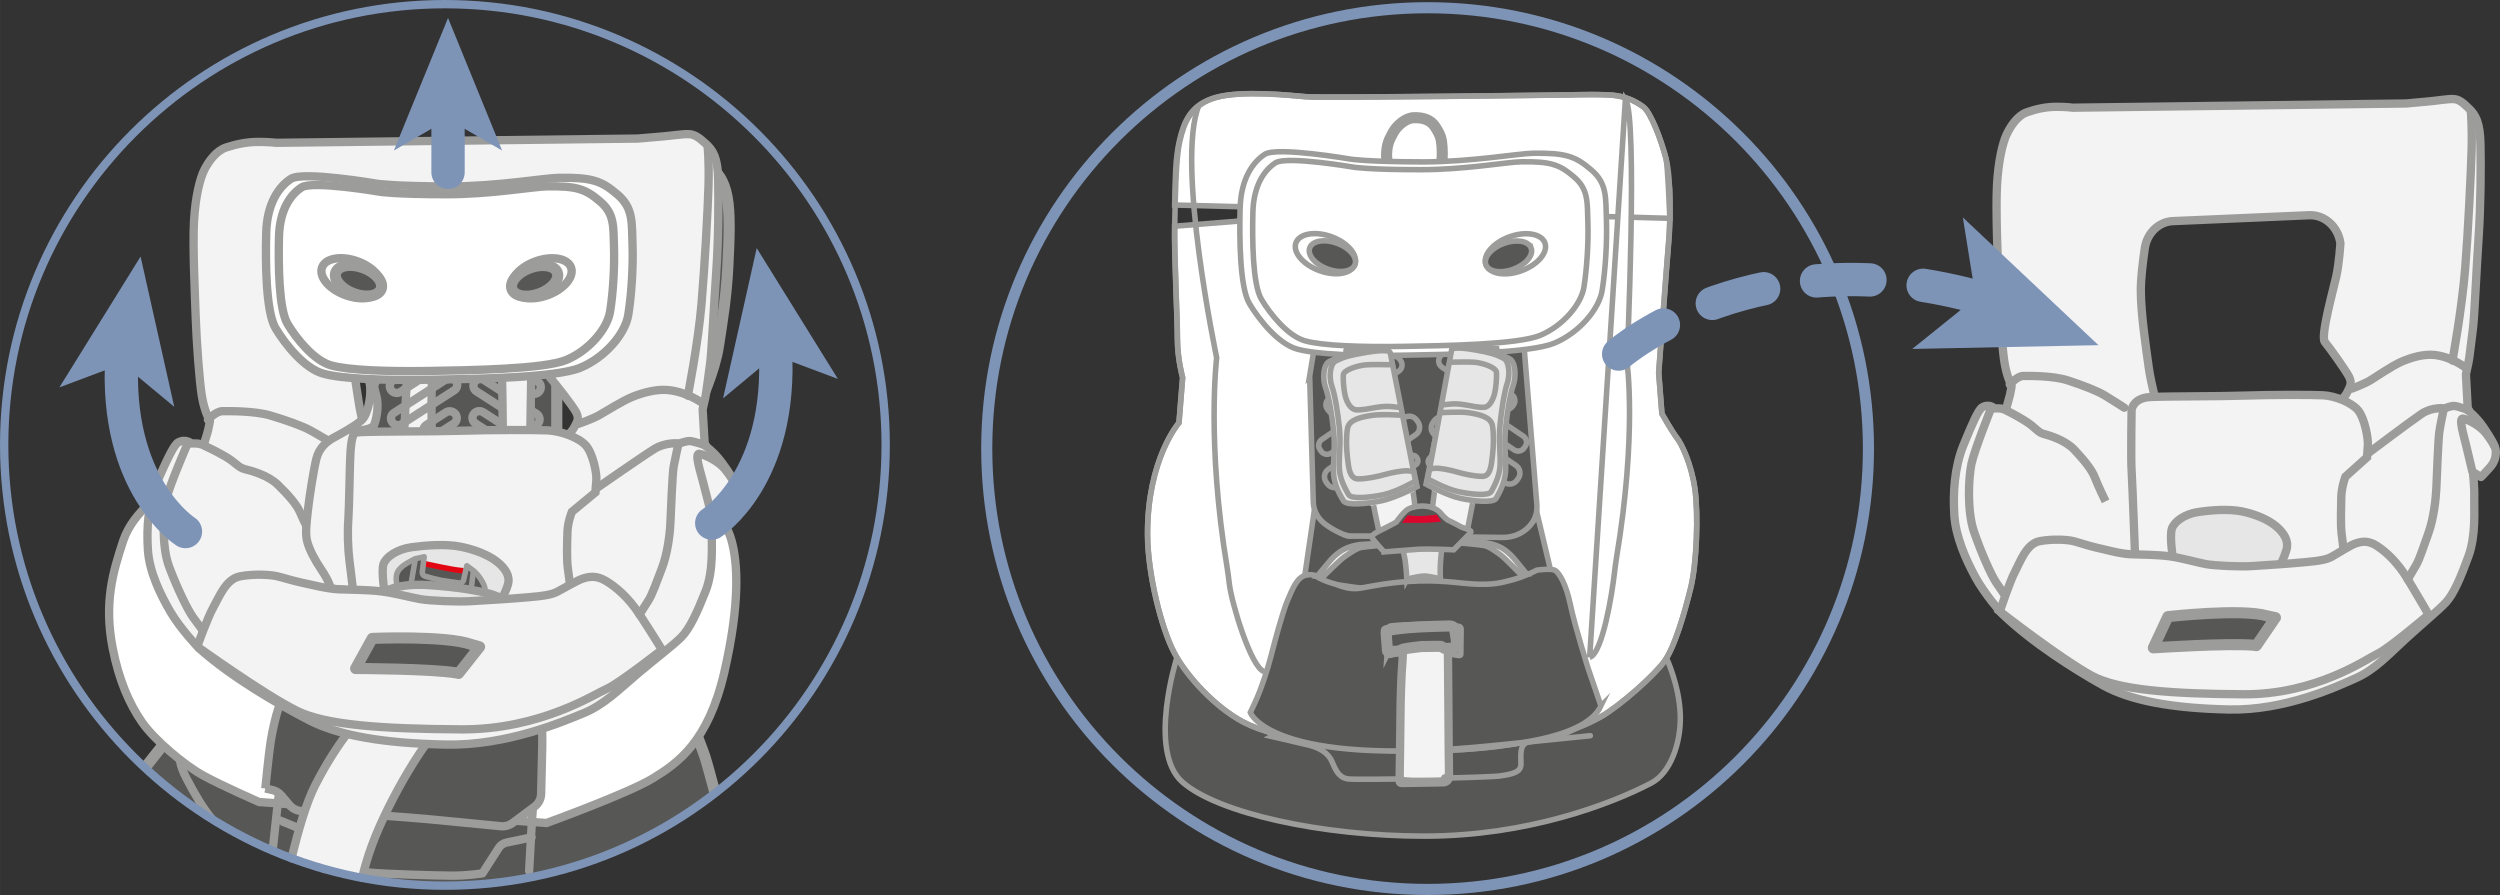 <?xml version="1.0" encoding="UTF-8"?>
<!DOCTYPE svg PUBLIC "-//W3C//DTD SVG 1.1//EN" "http://www.w3.org/Graphics/SVG/1.1/DTD/svg11.dtd">
<!-- Creator: CorelDRAW 2018 (64-Bit) -->
<svg xmlns="http://www.w3.org/2000/svg" xml:space="preserve" width="79.16mm" height="28.339mm" version="1.1" style="shape-rendering:geometricPrecision; text-rendering:geometricPrecision; image-rendering:optimizeQuality; fill-rule:evenodd; clip-rule:evenodd"
viewBox="0 0 3321.84 1189.22"
 xmlns:xlink="http://www.w3.org/1999/xlink">
 <rect x="0" y="0" width="3321.84" height="1189.22" fill="#333333" stroke="none"/>
 <defs>
  <style type="text/css">
   <![CDATA[
    .str8 {stroke:#7E94B7;stroke-width:11.07;stroke-miterlimit:4}
    .str3 {stroke:#9C9C9B;stroke-width:11.07;stroke-miterlimit:10}
    .str1 {stroke:#9C9C9B;stroke-width:11.07;stroke-miterlimit:4}
    .str4 {stroke:#575756;stroke-width:14.76;stroke-miterlimit:10}
    .str9 {stroke:#7E94B7;stroke-width:14.76;stroke-miterlimit:10}
    .str0 {stroke:#9C9C9B;stroke-width:14.76;stroke-miterlimit:10}
    .str10 {stroke:#9C9C9B;stroke-width:7.37;stroke-miterlimit:10}
    .str11 {stroke:#9C9C9B;stroke-width:7.37;stroke-miterlimit:4}
    .str5 {stroke:#E20613;stroke-width:7.37;stroke-miterlimit:4}
    .str13 {stroke:white;stroke-width:7.37;stroke-miterlimit:10}
    .str15 {stroke:#7E94B7;stroke-width:44.28;stroke-linecap:round;stroke-miterlimit:10}
    .str2 {stroke:#9C9C9B;stroke-width:11.07;stroke-linecap:round;stroke-linejoin:round;stroke-miterlimit:4}
    .str16 {stroke:#9C9C9B;stroke-width:14.76;stroke-linecap:round;stroke-linejoin:round;stroke-miterlimit:10}
    .str12 {stroke:#9C9C9B;stroke-width:14.76;stroke-linecap:round;stroke-linejoin:round;stroke-miterlimit:4}
    .str6 {stroke:#9C9C9B;stroke-width:7.37;stroke-linecap:round;stroke-linejoin:round;stroke-miterlimit:10}
    .str7 {stroke:#9C9C9B;stroke-width:7.37;stroke-linecap:round;stroke-linejoin:round;stroke-miterlimit:4}
    .str14 {stroke:#7E94B7;stroke-width:44.28;stroke-linecap:round;stroke-miterlimit:10;stroke-dasharray:71.053 71.053}
    .fil1 {fill:none;fill-rule:nonzero}
    .fil0 {fill:#575756;fill-rule:nonzero}
    .fil6 {fill:#7E94B7;fill-rule:nonzero}
    .fil5 {fill:#DC052B;fill-rule:nonzero}
    .fil4 {fill:#E6E6E6;fill-rule:nonzero}
    .fil3 {fill:#F3F3F4;fill-rule:nonzero}
    .fil2 {fill:white;fill-rule:nonzero}
   ]]>
  </style>
 </defs>
 <g id="Слой_x0020_1">
  <path class="fil0" d="M223.98 980.82c0,0 -16.48,20.21 -31.4,39.37 104.54,97.17 244.62,156.64 398.61,156.64l0 0c135.27,0 259.81,-45.89 358.96,-122.92 -4.79,-17.94 -11.04,-40.93 -13.6,-48.72 -4.43,-13.44 -15.8,-41.33 -15.8,-41.33l-179.91 -63.91 -391.26 -0.74 -125.6 81.61z"/>
  <path class="fil1 str0" d="M223.98 980.82c0,0 -16.48,20.21 -31.4,39.37m757.57 33.72c-4.79,-17.94 -11.04,-40.93 -13.6,-48.72 -4.43,-13.44 -15.8,-41.33 -15.8,-41.33l-179.91 -63.91 -391.26 -0.74 -125.6 81.61"/>
  <path class="fil2" d="M220.73 652c0,0 -43.69,25.97 -57.11,66.85 -13.59,41.02 -25.69,82.21 -13.87,142.56 8.41,43.11 22.28,74.09 38.82,98.01 16.52,23.91 56.97,57.71 81.91,71.28 24.94,13.58 73.65,34.97 73.65,34.97l381.95 27.91c0,0 108.78,-39.41 141.54,-59.47 32.76,-20.09 73.35,-47.98 94.76,-140.81 21.39,-92.84 17.71,-145.97 9.59,-175.19 -8.12,-29.08 -34.09,-56.82 -34.09,-56.82l-717.14 -9.29z"/>
  <path class="fil1 str1" d="M220.73 652c0,0 -43.69,25.97 -57.11,66.85 -13.59,41.02 -25.69,82.21 -13.87,142.56 8.41,43.11 22.28,74.09 38.82,98.01 16.52,23.91 56.97,57.71 81.91,71.28 24.94,13.58 73.65,34.97 73.65,34.97l381.95 27.91c0,0 108.78,-39.41 141.54,-59.47 32.76,-20.09 73.35,-47.98 94.76,-140.81 21.39,-92.84 17.71,-145.97 9.59,-175.19 -8.12,-29.08 -34.09,-56.82 -34.09,-56.82l-717.14 -9.29"/>
  <path class="fil1 str1" d="M239.18 1006.06c0,0 -1.78,8.41 8.7,28.48 10.36,19.84 21.74,39.54 33.97,53.96"/>
  <path class="fil1 str2" d="M369.79 1089.59c0.6,-0.15 14.46,5.61 22.58,9 3.7,1.63 6.65,4.43 8.43,7.96l21.46 45.49m8.89 2.64c14.47,1.1 45.15,3.44 61.15,4.87 21.39,1.91 90.02,3.98 109.65,3.98 19.63,0 39.11,-3.09 39.11,-3.09l21.56 -33.65c2.35,-3.69 6.06,-6.35 10.48,-7.24l33.2 -6.93"/>
  <polyline class="fil1 str2" points="708.07,1073.81 706.59,1093.58 703.05,1157.34 "/>
  <polyline class="fil1 str2" points="370.83,1051.96 368.75,1070.13 362.42,1128.56 "/>
  <path class="fil0" d="M951.59 229.3c0,0 10.18,8.7 14.46,31.87 4.28,23.18 2.95,54.46 1.04,93.59 -1.92,39.1 -7.24,71.43 -12.55,105.65 -5.3,34.26 -24.65,75.28 -24.65,75.28l21.7 -306.39z"/>
  <path class="fil1 str0" d="M951.59 229.3c0,0 10.18,8.7 14.46,31.87 4.28,23.18 2.95,54.46 1.04,93.59 -1.92,39.1 -7.24,71.43 -12.55,105.65 -5.3,34.26 -24.65,75.28 -24.65,75.28l21.7 -306.39"/>
  <path class="fil0" d="M352.53 1047.68c0,0 4.57,-46.35 7.09,-62.13 2.5,-15.8 6.34,-32.61 10.91,-46.5 4.57,-13.87 31.15,-88.41 31.15,-88.41 0,0 77.19,23.33 78.08,23.61 0.89,0.31 16.97,0.59 27,-0.74 12.11,-1.76 48.56,2.07 65.39,3.4 16.81,1.33 71.72,8.13 87.96,9.59 16.24,1.48 53.28,31 53.28,31l6.65 38.96c0,0 0.73,20.95 0.43,37.04 -0.15,11.67 -1.02,44.43 -1.47,61.39 -0.15,6.65 -3.4,13 -8.85,16.98l-29.08 21.7c-4.44,3.24 -9.74,4.87 -15.2,4.28 -21.7,-2.07 -79.55,-7.68 -97.41,-9.44 -22.14,-2.07 -97.56,-7.68 -123.98,-8.87 -16.81,-0.72 -33.8,-1.46 -43.98,-1.92 -6.06,-0.28 -11.65,-3.1 -15.65,-7.67l-11.06 -12.98c-2.96,-3.54 -6.94,-5.91 -11.37,-7.09l-9.89 -2.21z"/>
  <path class="fil1 str3" d="M352.53 1047.68c0,0 4.57,-46.35 7.09,-62.13 2.5,-15.8 6.34,-32.61 10.91,-46.5 4.57,-13.87 31.15,-88.41 31.15,-88.41 0,0 77.19,23.33 78.08,23.61 0.89,0.31 16.97,0.59 27,-0.74 12.11,-1.76 48.56,2.07 65.39,3.4 16.81,1.33 71.72,8.13 87.96,9.59 16.24,1.48 53.28,31 53.28,31l6.65 38.96c0,0 0.73,20.95 0.43,37.04 -0.15,11.67 -1.02,44.43 -1.47,61.39 -0.15,6.65 -3.4,13 -8.85,16.98l-29.08 21.7c-4.44,3.24 -9.74,4.87 -15.2,4.28 -21.7,-2.07 -79.55,-7.68 -97.41,-9.44 -22.14,-2.07 -97.56,-7.68 -123.98,-8.87 -16.81,-0.72 -33.8,-1.46 -43.98,-1.92 -6.06,-0.28 -11.65,-3.1 -15.65,-7.67l-11.06 -12.98c-2.96,-3.54 -6.94,-5.91 -11.37,-7.09l-9.89 -2.21"/>
  <polygon class="fil0" points="494.51,350.47 739.81,350.47 739.81,632.8 494.51,632.8 "/>
  <polyline class="fil1 str0" points="494.51,350.47 739.81,350.47 739.81,632.8 494.51,632.8 494.51,350.47 "/>
  <path class="fil3" d="M535.68 598.42c0,0 5.76,-104.06 6.2,-127.52 0.44,-23.46 0,-51.06 0,-51.06l-6.05 -28.48 31.57 1.91c0,0 7.98,80.43 6.5,114.82 -1.48,34.39 0.44,90.18 0.44,90.18l-38.67 0 0 0.15z"/>
  <path class="fil1 str1" d="M535.68 598.42c0,0 5.76,-104.06 6.2,-127.52 0.44,-23.46 0,-51.06 0,-51.06l-6.05 -28.48 31.57 1.91c0,0 7.98,80.43 6.5,114.82 -1.48,34.39 0.44,90.18 0.44,90.18l-38.67 0 0 0.15"/>
  <path class="fil3" d="M481.17 1166.46c3,-12.75 7.26,-27.56 13.34,-44.1 21.7,-58.74 73.35,-147 100.8,-166.63l-84.26 -23.17c-25.39,4.28 -64.35,56.08 -92.11,110.54 -12.22,23.85 -23.1,61.97 -31.48,97.28 30.14,11.19 61.46,19.94 93.71,26.07z"/>
  <path class="fil1 str2" d="M481.17 1166.46c3,-12.75 7.26,-27.56 13.34,-44.1 21.7,-58.74 73.35,-147 100.8,-166.63l-84.26 -23.17c-25.39,4.28 -64.35,56.08 -92.11,110.54 -12.22,23.85 -23.1,61.97 -31.48,97.28"/>
  <path class="fil1 str2" d="M593.98 372.61l-2.8 73.65c-0.15,3.7 2.8,6.93 6.63,6.93l46.94 0.74c3.69,0 6.78,-2.8 6.78,-6.48l1.93 -73.5 -59.48 -1.33"/>
  <path class="fil3" d="M264.57 861.56c0,0 -24.65,-25.53 -38.08,-48.54 -13.43,-23.04 -28.04,-52.98 -29.96,-82.07 -1.93,-29.08 0,-62.87 13.13,-92.69 13.15,-29.66 21.55,-47.22 27.02,-50.32 5.61,-3.11 9.89,-2.07 12.09,-1.63 2.22,0.44 5.32,2.95 5.32,2.95 0,0 6.94,-0.13 9.74,0.3 2.81,0.59 6.65,1.92 6.65,1.92 0,0 4.73,-14.48 6.06,-20.07 1.32,-5.61 2.35,-11.8 2.35,-11.8 0,0 -7.52,-13.15 -10.78,-33.94 -3.24,-20.83 -6.93,-70.41 -8.12,-104.95 -1.18,-34.68 -3.98,-93.57 -2.22,-126.63 1.78,-33.21 8.13,-57.41 13.74,-68.48 5.6,-11.07 15.63,-25.24 28.93,-29.66 13.28,-4.43 28.04,-7.39 42.95,-7.39 14.91,0 23.61,1.19 23.61,1.19l480.25 -5.61c0,0 19.48,-1.76 31.15,-2.65 11.82,-0.89 28.78,-3.55 36.74,-3.24 7.98,0.29 13.89,4.73 22.89,12.98 9.15,8.26 15.65,17.86 16.23,47.37 0.59,29.37 0.44,80.44 -2.65,123.83 -3.09,43.39 -5.9,105.24 -8.11,121.02 -2.22,15.78 -5.02,38.82 -6.35,44.72 -1.33,5.91 -3.54,15.8 -3.54,15.8l2.8 47.8c0,0 12.26,8.57 22.58,22.59 10.33,14.02 17.57,25.24 17.87,31.59 0.3,6.34 -1.04,13.87 -7.68,20.96 -6.63,7.23 -13.58,13.58 -13.58,13.58l-11.65 -6.65c0,0 2.35,19.63 1.91,34.83 -0.59,15.19 2.66,49.15 -8.41,77.04 -11.07,27.91 -21.11,50.18 -32.76,61.54 -11.67,11.37 -32.77,27.16 -57.57,48.11 -24.65,20.96 -44.71,41.18 -71.58,52.24 -26.86,10.94 -102.28,43.55 -183.3,41.77 -81.04,-1.63 -141.24,-11.52 -181.54,-32.32 -40.3,-20.81 -102.43,-56.52 -146.11,-95.5zm212.52 -519.65c0,0 -11.95,58.3 -11.95,90.48 0,32.17 7.82,78.37 11.51,102.43 3.7,24.06 13.14,55.04 13.14,55.04l256.06 -3.24c0,0 13.72,-12.11 16.83,-18.31 3.1,-6.2 7.82,-11.21 2.8,-20.5 -5.02,-9.3 -28.48,-39.11 -34.98,-46.5 -6.48,-7.37 11.96,-68.04 16.39,-86.48 4.43,-18.45 6.2,-44.72 6.2,-44.72l-5.9 -38.8 -270.1 10.62zm52.84 479.95c0,0 -16.08,0.31 -23.91,10.35 -7.96,10.02 -10.32,31.57 -6.04,43.83 4.43,12.24 18.3,34.39 32.61,40.28 14.46,6.04 45.17,7.37 57.26,4.87 11.96,-2.52 29.08,-17.11 32.48,-28.04 3.24,-10.92 4.57,-38.37 2.65,-46.78 -1.93,-8.43 -5.76,-18.31 -12.26,-21.85 -6.48,-3.54 -28.33,-0.59 -40.87,-0.59 -12.41,0 -23.91,-2.35 -41.93,-2.07z"/>
  <path class="fil1 str2" d="M264.57 861.56c0,0 -24.65,-25.53 -38.08,-48.54 -13.43,-23.04 -28.04,-52.98 -29.96,-82.07 -1.93,-29.08 0,-62.87 13.13,-92.69 13.15,-29.66 21.55,-47.22 27.02,-50.32 5.61,-3.11 9.89,-2.07 12.09,-1.63 2.22,0.44 5.32,2.95 5.32,2.95 0,0 6.94,-0.13 9.74,0.3 2.81,0.59 6.65,1.92 6.65,1.92 0,0 4.73,-14.48 6.06,-20.07 1.32,-5.61 2.35,-11.8 2.35,-11.8 0,0 -7.52,-13.15 -10.78,-33.94 -3.24,-20.83 -6.93,-70.41 -8.12,-104.95 -1.18,-34.68 -3.98,-93.57 -2.22,-126.63 1.78,-33.21 8.13,-57.41 13.74,-68.48 5.6,-11.07 15.63,-25.24 28.93,-29.66 13.28,-4.43 28.04,-7.39 42.95,-7.39 14.91,0 23.61,1.19 23.61,1.19l480.25 -5.61c0,0 19.48,-1.76 31.15,-2.65 11.82,-0.89 28.78,-3.55 36.74,-3.24 7.98,0.29 13.89,4.73 22.89,12.98 9.15,8.26 15.65,17.86 16.23,47.37 0.59,29.37 0.44,80.44 -2.65,123.83 -3.09,43.39 -5.9,105.24 -8.11,121.02 -2.22,15.78 -5.02,38.82 -6.35,44.72 -1.33,5.91 -3.54,15.8 -3.54,15.8l2.8 47.8c0,0 12.26,8.57 22.58,22.59 10.33,14.02 17.57,25.24 17.87,31.59 0.3,6.34 -1.04,13.87 -7.68,20.96 -6.63,7.23 -13.58,13.58 -13.58,13.58l-11.65 -6.65c0,0 2.35,19.63 1.91,34.83 -0.59,15.19 2.66,49.15 -8.41,77.04 -11.07,27.91 -21.11,50.18 -32.76,61.54 -11.67,11.37 -32.77,27.16 -57.57,48.11 -24.65,20.96 -44.71,41.18 -71.58,52.24 -26.86,10.94 -102.28,43.55 -183.3,41.77 -81.04,-1.63 -141.24,-11.52 -181.54,-32.32 -40.3,-20.81 -102.43,-56.52 -146.11,-95.5m212.52 -519.65c0,0 -11.95,58.3 -11.95,90.48 0,32.17 7.82,78.37 11.51,102.43 3.7,24.06 13.14,55.04 13.14,55.04l256.06 -3.24c0,0 13.72,-12.11 16.83,-18.31 3.1,-6.2 7.82,-11.21 2.8,-20.5 -5.02,-9.3 -28.48,-39.11 -34.98,-46.5 -6.48,-7.37 11.96,-68.04 16.39,-86.48 4.43,-18.45 6.2,-44.72 6.2,-44.72l-5.9 -38.8 -270.1 10.62m52.84 479.95c0,0 -16.08,0.31 -23.91,10.35 -7.96,10.02 -10.32,31.57 -6.04,43.83 4.43,12.24 18.3,34.39 32.61,40.28 14.46,6.04 45.17,7.37 57.26,4.87 11.96,-2.52 29.08,-17.11 32.48,-28.04 3.24,-10.92 4.57,-38.37 2.65,-46.78 -1.93,-8.43 -5.76,-18.31 -12.26,-21.85 -6.48,-3.54 -28.33,-0.59 -40.87,-0.59 -12.41,0 -23.91,-2.35 -41.93,-2.07"/>
  <path class="fil1 str1" d="M271.06 592.08c0,0 14.61,6.48 28.48,14.6 13.87,8.12 17.13,14.62 25.69,16.68 8.56,2.07 31,8.13 43.98,20.81 12.98,12.69 25.24,26.13 29.67,37.04 4.42,10.92 15.5,31.74 15.5,31.74"/>
  <path class="fil1 str2" d="M276.22 557.68c0,0 10.78,-11.37 19.63,-11.37 8.85,0 42.65,-0.44 63.76,5.9 21.11,6.35 42.21,13.74 53.57,20.08 11.37,6.35 28.04,16.24 28.04,16.24"/>
  <path class="fil1 str2" d="M769.17 563c0,0 17.11,-5.91 25.98,-10.79 8.85,-4.87 31.87,-19.61 45.6,-25.08 13.72,-5.46 31.29,-10.33 47.09,-8.85 25.08,2.5 45.15,17.11 45.15,17.11"/>
  <path class="fil1 str3" d="M593.1 503.82l-69.67 44.85c-3.98,2.51 -5.17,7.98 -2.5,11.96 2.8,4.43 8.71,5.61 12.98,2.8l69.67 -44.85c3.98,-2.52 5.17,-7.98 2.5,-11.96 -2.8,-4.28 -8.56,-5.59 -12.98,-2.79"/>
  <path class="fil1 str3" d="M568.89 475.48l-47.07 30.41c-4,2.51 -5.17,7.96 -2.52,11.95 2.81,4.43 8.7,5.61 13,2.82l47.08 -30.41c3.98,-2.52 5.17,-7.98 2.5,-11.96 -2.8,-4.43 -8.71,-5.59 -12.98,-2.8"/>
  <path class="fil1 str3" d="M553.99 442.85l-31.89 20.53c-3.98,2.5 -5.15,7.96 -2.5,11.93 2.79,4.44 8.7,5.61 12.98,2.81l31.88 -20.52c3.98,-2.5 5.17,-7.96 2.51,-11.96 -2.65,-4.28 -8.56,-5.58 -12.98,-2.8"/>
  <path class="fil1 str0" d="M548.38 407.88l-26.13 16.83c-3.98,2.5 -5.17,7.96 -2.51,11.95 2.8,4.43 8.71,5.61 12.98,2.81l26.13 -16.83c3.98,-2.51 5.17,-7.96 2.5,-11.96 -2.8,-4.28 -8.56,-5.6 -12.98,-2.8"/>
  <path class="fil1 str3" d="M630.44 507.95l0 0c-2.5,3.98 -1.48,9.29 2.5,11.96l69.67 44.85c4.43,2.8 10.18,1.62 13,-2.81 2.5,-3.98 1.46,-9.28 -2.52,-11.95l-69.67 -44.85c-4.28,-2.81 -10.18,-1.64 -12.98,2.8"/>
  <path class="fil1 str3" d="M654.64 479.62l0 0c-2.5,3.98 -1.48,9.29 2.5,11.95l47.09 30.39c4.43,2.81 10.18,1.64 12.98,-2.78 2.52,-4 1.48,-9.31 -2.5,-11.96l-47.09 -30.39c-4.28,-2.98 -10.18,-1.64 -12.98,2.8"/>
  <path class="fil1 str3" d="M669.55 446.99l0 0c-2.51,4 -1.48,9.3 2.5,11.96l31.89 20.5c4.42,2.81 10.18,1.64 12.98,-2.8 2.51,-3.98 1.48,-9.3 -2.51,-11.96l-31.89 -20.5c-4.42,-2.81 -10.18,-1.63 -12.98,2.8"/>
  <path class="fil1 str3" d="M675.16 412.01l0 0c-2.5,3.98 -1.48,9.3 2.5,11.96l26.13 16.81c4.42,2.82 10.18,1.63 12.98,-2.79 2.51,-4 1.48,-9.31 -2.51,-11.96l-26.13 -16.81c-4.28,-2.82 -10.18,-1.63 -12.98,2.79"/>
  <path class="fil1 str3" d="M592.51 547.94l-26.13 16.83c-3.98,2.52 -5.17,7.96 -2.5,11.95 2.8,4.43 8.71,5.61 12.98,2.81l26.13 -16.83c3.98,-2.5 5.17,-7.96 2.5,-11.96 -2.8,-4.28 -8.7,-5.6 -12.98,-2.8"/>
  <path class="fil1 str3" d="M629.11 550.6l0 0c-2.5,4 -1.48,9.29 2.5,11.96l26.13 16.82c4.42,2.81 10.18,1.63 12.98,-2.8 2.52,-3.99 1.48,-9.29 -2.5,-11.96l-26.13 -16.82c-4.43,-2.81 -10.18,-1.63 -12.98,2.8"/>
  <path class="fil1 str3" d="M572 375.27l-49.59 -2.8c-4.73,-0.31 -8.85,3.39 -9.15,8.1l-0.15 1.92c-0.29,5.17 3.68,9.61 8.85,9.89l49.59 2.81c4.72,0.28 8.85,-3.4 9.15,-8.13l0.15 -1.91c0.3,-5.02 -3.68,-9.59 -8.85,-9.89"/>
  <path class="fil1 str3" d="M722.09 376.44l-46.63 -2.65c-4.72,-0.29 -8.87,3.39 -9.16,8.12l-0.28 4.87c-0.29,5.17 3.69,9.61 8.85,9.89l46.63 2.66c4.73,0.28 8.85,-3.41 9.15,-8.13l0.3 -4.87c0.3,-5.02 -3.68,-9.58 -8.85,-9.89"/>
  <path class="fil3" d="M673.09 387.65c0,0 -6.05,21.85 -7.37,38.54 -1.48,16.52 0.72,52.98 1.46,80.86 0.74,27.91 1.04,87.67 1.04,87.67l36.02 1.05c0,0 1.76,-104.5 2.06,-122.94 0.3,-18.45 1.78,-51.96 3.26,-59.34 1.47,-7.39 3.24,-21.83 3.24,-21.83l-39.71 -4z"/>
  <path class="fil1 str1" d="M673.09 387.65c0,0 -6.05,21.85 -7.37,38.54 -1.48,16.52 0.72,52.98 1.46,80.86 0.74,27.91 1.04,87.67 1.04,87.67l36.02 1.05c0,0 1.76,-104.5 2.06,-122.94 0.3,-18.45 1.78,-51.96 3.26,-59.34 1.47,-7.39 3.24,-21.83 3.24,-21.83l-39.71 -4"/>
  <path class="fil3" d="M457.17 795.6c0,0 -4.28,-108.63 -5.46,-124.28 -1.19,-15.63 0,-79.98 0,-79.98 0,0 1.92,-15.95 27.02,-17.13 24.94,-1.17 99.91,-0.74 135.93,-1.91 36,-1.18 95.63,-1.18 112.91,-0.44 17.26,0.74 41.47,9.43 50.76,19.91 9.45,10.48 14.91,37.5 14.02,46.5 -0.89,9 -1.18,15.94 -1.18,15.94l-31.28 25.82c0,0 -5.46,13.29 -5.9,26.57 -0.44,13.29 -1.18,36.3 0.44,47.98 1.63,11.65 2.79,21.1 2.79,21.1l0 25.82 -70.69 26.57 -59.33 -16.37 -79.71 -2.37 -69.06 1.19 -21.26 -14.91z"/>
  <path class="fil1 str1" d="M457.17 795.6c0,0 -4.28,-108.63 -5.46,-124.28 -1.19,-15.63 0,-79.98 0,-79.98 0,0 1.92,-15.95 27.02,-17.13 24.94,-1.17 99.91,-0.74 135.93,-1.91 36,-1.18 95.63,-1.18 112.91,-0.44 17.26,0.74 41.47,9.43 50.76,19.91 9.45,10.48 14.91,37.5 14.02,46.5 -0.89,9 -1.18,15.94 -1.18,15.94l-31.28 25.82c0,0 -5.46,13.29 -5.9,26.57 -0.44,13.29 -1.18,36.3 0.44,47.98 1.63,11.65 2.79,21.1 2.79,21.1l0 25.82 -70.69 26.57 -59.33 -16.37 -79.71 -2.37 -69.06 1.19 -21.26 -14.91"/>
  <path class="fil3" d="M523.73 385.3c0,0 -16.97,32.02 -24.06,44.72 -7.09,12.84 -15.35,28.19 -15.35,38.37 0,10.18 7.53,38.37 7.81,48.56 0.44,10.18 -2.95,33.8 -12.09,41.78 -9,7.81 -26.28,17.26 -36.16,22.56 -9.74,5.33 -19.93,13.59 -23.61,28.64 -3.68,15.04 -9,49.3 -10.92,66.13 -1.91,16.97 -4.13,32.76 -1.17,43.52 2.95,10.79 9.74,24.05 19.19,37.94 9.45,13.87 12.39,24.5 12.39,24.5l29.37 2.95c0,0 -2.95,-25.54 -4.87,-40.3 -1.91,-14.76 -2.65,-38.37 -1.46,-53.43 1.17,-15.05 1.91,-78.96 2.95,-92.09 1.18,-13.13 2.5,-24.65 9.15,-26.26 6.79,-1.63 18.89,-2.52 21.85,-7.82 2.95,-5.48 7.23,-25.25 3.24,-39.27 -3.98,-14.02 -2.96,-14.02 -1.48,-16.97 1.48,-2.95 9.59,-14.91 17.57,-24.65 8.11,-9.75 34.52,-43.83 39.84,-52.39 5.31,-8.56 9.74,-24.65 12.11,-28.34 2.35,-3.7 4.57,-15.5 4.57,-15.5l-48.85 -2.66z"/>
  <path class="fil1 str1" d="M523.73 385.3c0,0 -16.97,32.02 -24.06,44.72 -7.09,12.84 -15.35,28.19 -15.35,38.37 0,10.18 7.53,38.37 7.81,48.56 0.44,10.18 -2.95,33.8 -12.09,41.78 -9,7.81 -26.28,17.26 -36.16,22.56 -9.74,5.33 -19.93,13.59 -23.61,28.64 -3.68,15.04 -9,49.3 -10.92,66.13 -1.91,16.97 -4.13,32.76 -1.17,43.52 2.95,10.79 9.74,24.05 19.19,37.94 9.45,13.87 12.39,24.5 12.39,24.5l29.37 2.95c0,0 -2.95,-25.54 -4.87,-40.3 -1.91,-14.76 -2.65,-38.37 -1.46,-53.43 1.17,-15.05 1.91,-78.96 2.95,-92.09 1.18,-13.13 2.5,-24.65 9.15,-26.26 6.79,-1.63 18.89,-2.52 21.85,-7.82 2.95,-5.48 7.23,-25.25 3.24,-39.27 -3.98,-14.02 -2.96,-14.02 -1.48,-16.97 1.48,-2.95 9.59,-14.91 17.57,-24.65 8.11,-9.75 34.52,-43.83 39.84,-52.39 5.31,-8.56 9.74,-24.65 12.11,-28.34 2.35,-3.7 4.57,-15.5 4.57,-15.5l-48.85 -2.66"/>
  <path class="fil4" d="M510.89 786.89c0,0 -4.43,-28.19 -1.33,-37.48 3.26,-9.31 17.72,-19.5 37.2,-22.3 19.48,-2.66 45.45,-4.43 64.06,-0.89 18.59,3.55 37.33,10.63 49.14,19.78 11.81,9.15 18.16,19.78 14.91,30.7 -3.24,10.92 -9.59,21.83 -9.59,21.83 0,0 -50.17,7.96 -85.74,4.73 -35.27,-3.54 -68.63,-16.37 -68.63,-16.37z"/>
  <path class="fil1 str1" d="M510.89 786.89c0,0 -4.43,-28.19 -1.33,-37.48 3.26,-9.31 17.72,-19.5 37.2,-22.3 19.48,-2.66 45.45,-4.43 64.06,-0.89 18.59,3.55 37.33,10.63 49.14,19.78 11.81,9.15 18.16,19.78 14.91,30.7 -3.24,10.92 -9.59,21.83 -9.59,21.83 0,0 -50.17,7.96 -85.74,4.73 -35.27,-3.54 -68.63,-16.37 -68.63,-16.37"/>
  <path class="fil1 str4" d="M563.43 758.7c0,0 15.65,3.69 23.32,5.3 7.68,1.63 28.63,4.43 28.63,4.43"/>
  <path class="fil1 str5" d="M564.47 749.11c0,0 11.07,2.35 19.78,4.13 9.29,1.93 21.26,4.15 24.94,4.43 3.98,0.44 6.63,0.74 6.63,0.74"/>
  <path class="fil0" d="M551.63 742.47c0,0 -10.63,5.3 -15.65,8.99 -4.87,3.85 -7.67,7.39 -8.7,10.94 -1.04,3.54 -1.48,9.89 0.74,15.5 2.21,5.6 28.93,10.62 28.93,10.62l65.24 4.87 0.58 0 20.66 -0.73c0,0 1.63,-7.39 0.74,-11.67 -0.74,-4.28 -5.17,-11.66 -8.56,-15.94 -3.55,-4.28 -6.5,-6.79 -6.5,-6.79l-8.85 -6.48 -4.28 18.89c-0.59,2.65 -2.96,4.28 -5.61,3.98 -6.35,-0.89 -18,-2.35 -24.94,-3.68 -6.65,-1.33 -15.5,-3.84 -20.67,-5.33 -2.35,-0.73 -3.98,-3.1 -3.69,-5.58l2.52 -20.24 -11.96 2.66z"/>
  <path class="fil1 str6" d="M551.63 742.47c0,0 -10.63,5.3 -15.65,8.99 -4.87,3.85 -7.67,7.39 -8.7,10.94 -1.04,3.54 -1.48,9.89 0.74,15.5 2.21,5.6 28.93,10.62 28.93,10.62l65.24 4.87 0.58 0 20.66 -0.73c0,0 1.63,-7.39 0.74,-11.67 -0.74,-4.28 -5.17,-11.66 -8.56,-15.94 -3.55,-4.28 -6.5,-6.79 -6.5,-6.79l-8.85 -6.48 -4.28 18.89c-0.59,2.65 -2.96,4.28 -5.61,3.98 -6.35,-0.89 -18,-2.35 -24.94,-3.68 -6.65,-1.33 -15.5,-3.84 -20.67,-5.33 -2.35,-0.73 -3.98,-3.1 -3.69,-5.58l2.52 -20.24 -11.96 2.66"/>
  <line class="fil1 str7" x1="551.77" y1="743.06" x2="544.68" y2= "784.23" />
  <line class="fil1 str7" x1="628.97" y1="759.3" x2="624.83" y2= "792.21" />
  <path class="fil4" d="M511.48 786.3c0,0 15.2,-11.52 57.41,-8.87 42.37,2.66 69.96,8.56 76.74,10.2 14.32,3.38 21.11,7.82 21.11,7.82 0,0 -42.35,11.8 -78.08,7.52 -75.71,-9.15 -77.19,-16.67 -77.19,-16.67z"/>
  <path class="fil1 str1" d="M511.48 786.3c0,0 15.2,-11.52 57.41,-8.87 42.37,2.66 69.96,8.56 76.74,10.2 14.32,3.38 21.11,7.82 21.11,7.82 0,0 -42.35,11.8 -78.08,7.52 -75.71,-9.15 -77.19,-16.67 -77.19,-16.67"/>
  <path class="fil1 str2" d="M249.66 588.53c0,0 -24.5,56.22 -28.63,74.67 -4.13,18.46 -6.5,62.72 3.69,89.89 10.18,27.15 24.5,57.26 31.89,67.3 7.37,10.18 12.98,17.57 12.98,17.57"/>
  <path class="fil3" d="M262.06 859.06c0,0 13.87,-38.96 21.55,-52.39 7.67,-13.43 16.52,-37.35 35.41,-40.89 18.89,-3.54 40.44,-2.06 48.85,-0.16 8.42,1.92 22,6.37 34.24,8.87 12.26,2.52 32.48,7.96 48.11,8.56 15.65,0.59 39.26,0.59 56.68,2.81 17.41,2.21 40,8.26 52.09,10.34 12.11,2.07 49.15,3.83 68.48,2.5 19.33,-1.33 44.13,-2.5 60.67,-3.98 16.67,-1.47 40.57,-2.52 51.06,-7.82 10.48,-5.31 27.74,-15.8 35.28,-18.17 7.52,-2.35 17.56,-4.72 30.69,3.26 13,7.81 29.37,21.25 44.57,44.41 15.2,23.18 29.82,46.94 29.82,46.94 0,0 -57.41,45.01 -72.91,51.65 -15.5,6.65 -88.85,54.77 -193.63,54.17 -104.65,-0.59 -181.09,-5.59 -219.32,-25.09 -44.43,-22.28 -131.65,-85 -131.65,-85z"/>
  <path class="fil1 str1" d="M262.06 859.06c0,0 13.87,-38.96 21.55,-52.39 7.67,-13.43 16.52,-37.35 35.41,-40.89 18.89,-3.54 40.44,-2.06 48.85,-0.16 8.42,1.92 22,6.37 34.24,8.87 12.26,2.52 32.48,7.96 48.11,8.56 15.65,0.59 39.26,0.59 56.68,2.81 17.41,2.21 40,8.26 52.09,10.34 12.11,2.07 49.15,3.83 68.48,2.5 19.33,-1.33 44.13,-2.5 60.67,-3.98 16.67,-1.47 40.57,-2.52 51.06,-7.82 10.48,-5.31 27.74,-15.8 35.28,-18.17 7.52,-2.35 17.56,-4.72 30.69,3.26 13,7.81 29.37,21.25 44.57,44.41 15.2,23.18 29.82,46.94 29.82,46.94 0,0 -57.41,45.01 -72.91,51.65 -15.5,6.65 -88.85,54.77 -193.63,54.17 -104.65,-0.59 -181.09,-5.59 -219.32,-25.09 -44.43,-22.28 -131.65,-85 -131.65,-85"/>
  <path class="fil1 str2" d="M937.87 591.93c0,0 -16.54,-5.91 -21.56,-5.91 -5,0 -13.58,3.24 -13.58,3.24 0,0 -17.55,-2.37 -33.2,7.24 -15.65,9.59 -76.6,52.09 -76.6,52.09"/>
  <path class="fil1 str2" d="M901.41 590.3c0,0 -4.57,19.92 -6.35,29.82 -1.61,9.89 -3.68,59.78 -4.28,74.69 -0.59,14.89 -3.98,41.17 -11.21,60.06 -7.24,18.9 -13,35.13 -17.87,42.81 -5.02,7.67 -11.95,18.89 -11.95,18.89"/>
  <path class="fil1 str2" d="M942.44 672.66c0,0 -4.28,-16.54 -8.26,-32.18 -3.98,-15.64 -11.96,-39.1 -4.57,-37.49 7.22,1.62 24.2,9.3 32.91,19.63 8.56,10.33 11.95,16.98 11.95,16.98"/>
  <path class="fil1 str2" d="M913.96 525.66c0,0 13.72,-69.67 18.15,-121.77 4.42,-52.08 8.42,-126.18 9.29,-157.03 0.89,-30.85 -1.02,-50.63 -1.02,-50.63"/>
  <path class="fil2" d="M500.56 244.06c0,0 -98,-16.83 -113.95,-6.48 -15.93,10.32 -31.87,32.47 -32.91,72.02 -1.04,39.69 -0.44,104.78 12.4,126.48 12.84,21.54 38.08,52.98 62.73,60.21 24.65,7.22 81.76,9.29 142.56,8.28 60.67,-1.05 167.22,-2.52 199.69,-15.95 32.48,-13.44 59.78,-44.72 63.76,-70.55 4.15,-25.67 6.65,-63.3 5.61,-93.13 -1.04,-29.82 1.04,-48.54 -20.07,-66.56 -21.1,-18 -33.5,-22.72 -77.19,-22.13 -20.08,0.28 -82.21,11.5 -146.26,11.5 -74.96,-0.15 -96.37,-3.69 -96.37,-3.69z"/>
  <path class="fil1 str1" d="M500.56 244.06c0,0 -98,-16.83 -113.95,-6.48 -15.93,10.32 -31.87,32.47 -32.91,72.02 -1.04,39.69 -0.44,104.78 12.4,126.48 12.84,21.54 38.08,52.98 62.73,60.21 24.65,7.22 81.76,9.29 142.56,8.28 60.67,-1.05 167.22,-2.52 199.69,-15.95 32.48,-13.44 59.78,-44.72 63.76,-70.55 4.15,-25.67 6.65,-63.3 5.61,-93.13 -1.04,-29.82 1.04,-48.54 -20.07,-66.56 -21.1,-18 -33.5,-22.72 -77.19,-22.13 -20.08,0.28 -82.21,11.5 -146.26,11.5 -74.96,-0.15 -96.37,-3.69 -96.37,-3.69"/>
  <path class="fil2" d="M504.99 254.83c0,0 -89.59,-15.35 -104.2,-5.89 -14.61,9.43 -29.22,29.65 -30.1,65.82 -0.89,36.15 -0.44,95.79 11.36,115.56 11.81,19.78 34.83,48.41 57.41,55.06 22.59,6.63 74.83,8.42 130.33,7.52 55.48,-0.89 152.89,-2.35 182.56,-14.59 29.67,-12.26 54.61,-40.89 58.3,-64.51 3.84,-23.47 6.06,-57.86 5.17,-85.15 -0.89,-27.3 0.89,-44.43 -18.3,-60.8 -19.34,-16.53 -30.56,-20.81 -70.56,-20.22 -18.44,0.28 -75.26,10.62 -133.71,10.48 -68.63,0 -88.26,-3.26 -88.26,-3.26z"/>
  <path class="fil1 str1" d="M504.99 254.83c0,0 -89.59,-15.35 -104.2,-5.89 -14.61,9.43 -29.22,29.65 -30.1,65.82 -0.89,36.15 -0.44,95.79 11.36,115.56 11.81,19.78 34.83,48.41 57.41,55.06 22.59,6.63 74.83,8.42 130.33,7.52 55.48,-0.89 152.89,-2.35 182.56,-14.59 29.67,-12.26 54.61,-40.89 58.3,-64.51 3.84,-23.47 6.06,-57.86 5.17,-85.15 -0.89,-27.3 0.89,-44.43 -18.3,-60.8 -19.34,-16.53 -30.56,-20.81 -70.56,-20.22 -18.44,0.28 -75.26,10.62 -133.71,10.48 -68.63,0 -88.26,-3.26 -88.26,-3.26"/>
  <path class="fil2" d="M758.73 355.37c4.56,12.41 -9.3,28.9 -30.94,36.86 -21.66,7.96 -42.9,4.36 -47.46,-8.02 -4.56,-12.39 9.3,-28.9 30.96,-36.85 21.64,-7.96 42.89,-4.38 47.45,8.01z"/>
  <path class="fil1 str1" d="M758.73 355.37c4.56,12.41 -9.3,28.9 -30.94,36.86 -21.66,7.96 -42.9,4.36 -47.46,-8.02 -4.56,-12.39 9.3,-28.9 30.96,-36.85 21.64,-7.96 42.89,-4.38 47.45,8.01"/>
  <path class="fil0" d="M740.43 362.12c3.5,9.49 -7.13,22.12 -23.74,28.22 -16.6,6.11 -32.88,3.38 -36.37,-6.11 -3.48,-9.47 7.15,-22.11 23.75,-28.23 16.59,-6.1 32.88,-3.37 36.37,6.13z"/>
  <path class="fil1 str0" d="M740.43 362.12c3.5,9.49 -7.13,22.12 -23.74,28.22 -16.6,6.11 -32.88,3.38 -36.37,-6.11 -3.48,-9.47 7.15,-22.11 23.75,-28.23 16.59,-6.1 32.88,-3.37 36.37,6.13"/>
  <path class="fil2" d="M475.35 347.28c21.64,7.96 35.5,24.46 30.94,36.86 -4.56,12.39 -25.8,15.98 -47.45,8.01 -21.64,-7.95 -35.5,-24.46 -30.94,-36.85 4.54,-12.39 25.8,-15.99 47.45,-8.02z"/>
  <path class="fil1 str1" d="M475.35 347.28c21.64,7.96 35.5,24.46 30.94,36.86 -4.56,12.39 -25.8,15.98 -47.45,8.01 -21.64,-7.95 -35.5,-24.46 -30.94,-36.85 4.54,-12.39 25.8,-15.99 47.45,-8.02"/>
  <path class="fil0" d="M482.66 355.84c16.59,6.1 27.22,18.75 23.74,28.23 -3.49,9.49 -19.78,12.23 -36.39,6.11 -16.6,-6.1 -27.22,-18.73 -23.73,-28.23 3.5,-9.49 19.78,-12.21 36.37,-6.11z"/>
  <path class="fil1 str0" d="M482.66 355.84c16.59,6.1 27.22,18.75 23.74,28.23 -3.49,9.49 -19.78,12.23 -36.39,6.11 -16.6,-6.1 -27.22,-18.73 -23.73,-28.23 3.5,-9.49 19.78,-12.21 36.37,-6.11"/>
  <path class="fil1 str8" d="M1176.82 591.19c0,323.43 -262.2,585.64 -585.64,585.64 -323.43,0 -585.64,-262.2 -585.64,-585.64 0,-323.45 262.2,-585.65 585.64,-585.65 323.43,0 585.64,262.2 585.64,585.65z"/>
  <path class="fil1 str9" d="M2482.68 596.05c0,323.52 -262.26,585.79 -585.78,585.79 -323.52,0 -585.78,-262.27 -585.78,-585.79 0,-323.52 262.26,-585.77 585.78,-585.77 323.52,0 585.78,262.25 585.78,585.77z"/>
  <path class="fil0" d="M1563.65 874.11l650.56 0c0,0 17.28,36.74 18.46,76.17 1.02,37.33 -13.15,77.04 -38.82,90.32 -52.85,27.59 -163.98,70.41 -301.1,70.41 -137.09,0 -275.1,-30.7 -321.74,-71.89 -46.49,-41.18 -7.37,-165 -7.37,-165z"/>
  <path class="fil1 str10" d="M1563.65 874.11l650.56 0c0,0 17.28,36.74 18.46,76.17 1.02,37.33 -13.15,77.04 -38.82,90.32 -52.85,27.59 -163.98,70.41 -301.1,70.41 -137.09,0 -275.1,-30.7 -321.74,-71.89 -46.49,-41.18 -7.37,-165 -7.37,-165z"/>
  <path class="fil0 str10" d="M1689.69 978.6c0,0 37.78,8.56 50.03,11.67 12.24,3.1 24.8,9.45 29.97,21.39 5.17,11.96 9.29,21.54 21.39,23.33 12.26,1.76 186.26,-1.63 202.35,-4 16.08,-2.35 26.86,-4.87 27.45,-14.45 0.59,-9.61 -3.39,-27.61 10.04,-30.57 13.43,-2.78 41.46,-7.52 50.04,-11.65l-391.26 4.28z"/>
  <path class="fil2 str11" d="M2218.21 247.89c1.48,27.31 0.29,58.17 -1.04,73.21 -2.06,23.03 -13.28,174.17 -13.28,174.17l4.28 54.46c0,0 13.72,24.19 19.78,31.87 6.2,7.68 19.33,34.69 24.06,67.89 4.72,33.21 2.52,99.02 -5.61,131.8 -8.11,32.76 -20.96,77.63 -34.69,96.96 -13.72,19.33 -60.2,60.2 -84.71,74.09 -24.5,13.72 -85.76,42.95 -230.39,45.45 -92.98,1.63 -198.65,-14.17 -244.55,-38.37 -37.34,-19.63 -75.56,-60.94 -92.1,-92.54 -16.53,-31.57 -35.13,-103.61 -35.27,-157.04 -0.3,-100.06 41.77,-148.17 41.77,-148.17l4.87 -59.92c0,0 -6.94,-24.65 -6.94,-51.82 0,-27.15 -4.43,-112.89 -3.68,-149.34l657.51 -52.7z"/>
  <path class="fil2 str11" d="M2218.79 290.1c-0.74,-14.17 -2.65,-69.65 -5.17,-79.26 -7.08,-28.04 -20.96,-61.83 -29.67,-68.47 -8.7,-6.65 -19.33,-12.26 -34.24,-15.06 -14.76,-2.81 -61.84,-1.33 -61.84,-1.33 0,0 -330.74,4.43 -352.45,2.5 -21.69,-1.91 -84.41,-8.56 -119.24,0.74 -34.83,9.31 -43.39,33.65 -49,57.56 -5.61,23.92 -5.46,49.15 -6.35,85.61l657.95 17.7z"/>
  <path class="fil1 str11" d="M1735.59 128.65c21.7,1.91 352.45,-2.52 352.45,-2.52 0,0 46.93,-1.48 61.84,1.33 14.76,2.8 25.53,8.41 34.24,15.06 8.71,6.65 22.43,40.28 29.67,68.47 7.08,28.05 5.61,87.38 3.54,110.26 -2.06,23.02 -13.28,174.15 -13.28,174.15l4.28 54.46c0,0 13.73,24.2 19.78,31.87 6.21,7.68 19.34,34.69 24.06,67.89 4.72,33.22 2.5,99.04 -5.61,131.81 -8.11,32.76 -20.96,77.63 -34.69,96.96 -13.72,19.33 -60.2,60.2 -84.7,74.08 -24.5,13.72 -85.76,42.96 -230.39,45.46 -92.98,1.63 -198.66,-14.17 -244.56,-38.37 -37.33,-19.63 -75.56,-60.95 -92.09,-92.54 -16.54,-31.59 -35.13,-103.61 -35.28,-157.03 -0.3,-100.07 41.77,-148.19 41.77,-148.19l4.87 -59.92c0,0 -6.94,-24.65 -6.94,-51.8 0,-27.16 -4.42,-112.91 -3.68,-149.37 0.74,-36.45 1.18,-89.87 6.93,-113.78 5.61,-23.92 14.18,-48.13 49,-57.56 34.39,-9.31 97.11,-2.66 118.82,-0.74z"/>
  <path class="fil0" d="M1733.08 769.03l12.98 -88.54c0,0 37.05,33.65 47.24,31.72 10.18,-1.92 208.1,0.89 208.1,0.89 0,0 27.89,-9.29 41.91,-27.02l16.83 70.85c0.15,0 -81.02,61.54 -327.06,12.09z"/>
  <path class="fil1 str10" d="M1733.08 769.03l12.98 -88.54c0,0 37.05,33.65 47.24,31.72 10.18,-1.92 208.1,0.89 208.1,0.89 0,0 27.89,-9.29 41.91,-27.02l16.83 70.85c0.15,0 -81.02,61.54 -327.06,12.09z"/>
  <path class="fil0" d="M2127.29 938.03l-16.83 -49.15c0,0 -17.7,-55.95 -23.76,-85.02 -6.04,-29.08 -15.06,-42.06 -19.78,-45.61 -4.72,-3.54 -24.65,-0.73 -24.65,-0.73 0,0 -15.63,8.41 -32.76,12.98 -17.11,4.57 -25.09,6.2 -45.74,5.76 -20.67,-0.44 -41.63,-5.31 -78.67,-4.28 -37.05,1.17 -62,6.93 -77.78,9.59 -15.8,2.65 -28.05,-4.28 -36.76,-6.5 -8.71,-2.35 -19.04,-7.67 -19.04,-7.67 0,0 -4.57,-5.76 -16.39,-3.1 -11.8,2.64 -17.71,18.14 -24.2,33.21 -6.49,15.04 -16.37,52.08 -21.98,73.78 -5.61,21.85 -11.67,38.08 -15.5,48.26 -3.83,10.18 -12.09,27.16 -12.09,27.16 0,0 26.26,73.95 320.86,44.12 294.58,-29.8 0,0 0,0 0,0 122.5,-5.02 145.08,-52.82z"/>
  <path class="fil1 str10" d="M2127.29 938.03l-16.83 -49.15c0,0 -17.7,-55.95 -23.76,-85.02 -6.04,-29.08 -15.06,-42.06 -19.78,-45.61 -4.72,-3.54 -24.65,-0.73 -24.65,-0.73 0,0 -15.63,8.41 -32.76,12.98 -17.11,4.57 -25.09,6.2 -45.74,5.76 -20.67,-0.44 -41.63,-5.31 -78.67,-4.28 -37.05,1.17 -62,6.93 -77.78,9.59 -15.8,2.65 -28.05,-4.28 -36.76,-6.5 -8.71,-2.35 -19.04,-7.67 -19.04,-7.67 0,0 -4.57,-5.76 -16.39,-3.1 -11.8,2.64 -17.71,18.14 -24.2,33.21 -6.49,15.04 -16.37,52.08 -21.98,73.78 -5.61,21.85 -11.67,38.08 -15.5,48.26 -3.83,10.18 -12.09,27.16 -12.09,27.16 0,0 26.26,73.95 320.86,44.12 294.58,-29.8 0,0 0,0 0,0 122.5,-5.02 145.08,-52.82z"/>
  <path class="fil3" d="M1868.71 848.44c0,0 -0.3,4.13 -1.04,18.15 -0.74,13.87 -1.46,20.96 -1.46,46.05l0 60.8c0,2.65 2.06,4.87 4.72,5.17 12.98,1.04 45.6,1.62 48.26,-0.44 3.54,-2.82 -1.18,-63.91 -1.48,-72.76 -0.3,-8.85 -0.44,-60.36 -0.44,-60.36l-0.74 -5.48 -46.19 1.78 -1.63 7.09z"/>
  <path class="fil1 str11" d="M1868.71 848.44c0,0 -0.3,4.13 -1.04,18.15 -0.74,13.87 -1.46,20.96 -1.46,46.05l0 60.8c0,2.65 2.06,4.87 4.72,5.17 12.98,1.04 45.6,1.62 48.26,-0.44 3.54,-2.82 -1.18,-63.91 -1.48,-72.76 -0.3,-8.85 -0.44,-60.36 -0.44,-60.36l-0.74 -5.48 -46.19 1.78 -1.63 7.09z"/>
  <path class="fil0" d="M1844.06 871.61c0,0 18.15,-4.87 26.72,-6.05 8.56,-1.19 35.41,-3.26 40.43,-1.48 5.02,1.76 23.91,8.28 27.02,8.28 3.24,0 4.13,-4.87 0.3,-5.92 -3.7,-1.02 -14.46,-3.97 -18.59,-5.01 -4.15,-1.04 -14.91,-3.99 -25.24,-3.24 -10.33,0.57 -20.67,1.17 -31,4.11 -10.33,2.96 -19.04,4.87 -21.11,6.52 0,0 -0.59,2.48 1.48,2.79z"/>
  <path class="fil0" d="M1843.03 870.13l2.37 -35.86c0.13,-1.18 1.02,-2.37 2.2,-2.51 7.54,-1.02 25.83,-1.93 34.39,-2.06 10.18,-0.15 18.89,-0.44 35.42,0 10.04,0.3 17.56,2.21 20.95,2.5 1.78,0.15 3.11,1.78 3.11,3.55l-0.44 33.94c0,0.74 -0.59,1.17 -1.33,1.33 -1.04,0.28 -6.5,-0.59 -10.18,-1.48 -5.02,-1.18 -12.54,-4.87 -17.11,-5.61 -5.76,-1.04 -17.57,-1.63 -24.95,-1.18 -7.39,0.44 -19.63,2.51 -24.65,3.98 -5.02,1.48 -11.23,3.09 -14.76,3.83 -1.92,0.46 -3.54,0.46 -4.13,0.15 -0.59,0 -1.04,-0.15 -0.89,-0.59z"/>
  <path class="fil1 str10" d="M1843.03 870.13l2.37 -35.86c0.13,-1.18 1.02,-2.37 2.2,-2.51 7.54,-1.02 25.83,-1.93 34.39,-2.06 10.18,-0.15 18.89,-0.44 35.42,0 10.04,0.3 17.56,2.21 20.95,2.5 1.78,0.15 3.11,1.78 3.11,3.55l-0.44 33.94c0,0.74 -0.59,1.17 -1.33,1.33 -1.04,0.28 -6.5,-0.59 -10.18,-1.48 -5.02,-1.18 -12.54,-4.87 -17.11,-5.61 -5.76,-1.04 -17.57,-1.63 -24.95,-1.18 -7.39,0.44 -19.63,2.51 -24.65,3.98 -5.02,1.48 -11.23,3.09 -14.76,3.83 -1.92,0.46 -3.54,0.46 -4.13,0.15 -0.59,0 -1.04,-0.15 -0.89,-0.59z"/>
  <path class="fil1 str10" d="M1841.71 858.61c0,0 11.22,-4.72 17.85,-6.48 6.65,-1.93 18.01,-2.96 26.72,-3.84 8.7,-0.76 16.81,-0.9 25.09,0.87 11.5,2.35 27.3,8.12 28.19,8.56"/>
  <path class="fil0" d="M1740.16 499.68l4.87 167.65c0.29,10.2 5.02,19.78 12.98,26.87 6.94,6.2 25.68,17.13 35.27,18l65.54 0.3 137.84 1.63c26.42,0.29 47.39,-19.63 45.46,-43.26l-16.97 -209.13 -278.5 -1.32 -6.5 39.26z"/>
  <path class="fil1 str10" d="M1740.16 499.68l4.87 167.65c0.29,10.2 5.02,19.78 12.98,26.87 6.94,6.2 25.68,17.13 35.27,18l65.54 0.3 137.84 1.63c26.42,0.29 47.39,-19.63 45.46,-43.26l-16.97 -209.13 -278.5 -1.32 -6.5 39.26z"/>
  <path class="fil1 str6" d="M1880.96 577.75l-100.36 68.19c-5.61,3.84 -13.14,2.37 -16.98,-3.24l-1.63 -2.35c-3.84,-5.61 -2.35,-13.14 3.26,-16.98l100.36 -68.19c5.61,-3.84 13.13,-2.37 16.98,3.24l1.62 2.37c3.7,5.6 2.37,13.28 -3.24,16.97z"/>
  <path class="fil1 str6" d="M1881.41 617.46l-38.37 26.13c-2.8,1.91 -6.65,1.17 -8.56,-1.64l-0.74 -1.17c-1.92,-2.8 -1.18,-6.65 1.63,-8.56l38.37 -26.13c2.8,-1.91 6.63,-1.18 8.56,1.63l0.74 1.19c1.76,2.79 1.04,6.63 -1.63,8.56z"/>
  <path class="fil1 str6" d="M1849.08 547.35l-80.28 54.61c-4.44,3.09 -10.63,1.91 -13.59,-2.65l-1.32 -1.92c-3.11,-4.43 -1.93,-10.63 2.65,-13.58l80.3 -54.61c4.43,-3.11 10.61,-1.91 13.58,2.65l1.32 1.93c2.96,4.43 1.78,10.48 -2.65,13.58z"/>
  <path class="fil1 str6" d="M1858.68 493.19l-80.3 54.59c-4.43,3.09 -10.62,1.93 -13.58,-2.65l-1.32 -1.91c-3.11,-4.44 -1.93,-10.63 2.65,-13.59l80.28 -54.61c4.44,-3.09 10.63,-1.91 13.59,2.66l1.32 1.93c2.96,4.42 1.78,10.47 -2.65,13.58z"/>
  <path class="fil1 str6" d="M1907.08 578.64l91.8 62.43c5.61,3.85 13.15,2.35 16.98,-3.24l1.62 -2.37c3.85,-5.61 2.37,-13.13 -3.24,-16.98l-91.8 -62.41c-5.61,-3.85 -13.13,-2.38 -16.98,3.23l-1.61 2.38c-3.85,5.59 -2.37,13.11 3.24,16.96z"/>
  <path class="fil1 str6" d="M1938.23 547.8l73.5 49.89c4.43,3.09 10.63,1.91 13.58,-2.66l1.33 -1.91c3.1,-4.43 1.91,-10.63 -2.66,-13.58l-73.49 -49.9c-4.44,-3.09 -10.63,-1.9 -13.59,2.66l-1.32 1.93c-3.11,4.42 -1.93,10.48 2.65,13.58z"/>
  <path class="fil1 str6" d="M1900.3 618.63l38.37 26.13c2.81,1.93 6.65,1.18 8.56,-1.63l0.74 -1.18c1.93,-2.8 1.18,-6.63 -1.62,-8.56l-38.38 -26.13c-2.8,-1.89 -6.63,-1.17 -8.56,1.64l-0.74 1.17c-1.76,2.79 -1.17,6.65 1.63,8.56z"/>
  <path class="fil1 str6" d="M1928.19 469.73l80.44 54.46c4.43,3.09 5.59,9.15 2.65,13.58l-1.33 1.92c-3.09,4.41 -9.15,5.6 -13.58,2.64l-80.43 -54.45c-4.44,-3.09 -5.61,-9.16 -2.66,-13.58l1.33 -1.92c3.09,-4.57 9.15,-5.76 13.58,-2.65z"/>
  <path class="fil1 str12" d="M1846.13 221.19c0,0 -4.28,-4.87 -3.68,-17.42 0.59,-12.69 3.39,-17.86 8.7,-27.74 4.87,-9 16.68,-19.34 27.3,-19.63 12.26,-0.44 22.44,2.66 28.63,12.24 7.24,11.22 8.42,16.39 9.01,26.42 0.73,11.52 0.43,18.3 -2.22,26.87 -2.65,8.56 -24.35,10.91 -24.35,10.91l-25.53 -1.48 -17.86 -10.17z"/>
  <path class="fil2" d="M1794.62 211.44c0,0 -98,-16.83 -113.94,-6.48 -15.93,10.32 -31.87,32.46 -32.91,72.02 -1.04,39.69 -0.44,104.78 12.4,126.49 12.84,21.54 38.07,52.98 62.72,60.2 24.65,7.23 81.76,9.3 142.58,8.28 60.65,-1.05 167.21,-2.51 199.69,-15.94 32.47,-13.44 59.76,-44.72 63.75,-70.56 4.15,-25.67 6.65,-63.31 5.61,-93.13 -1.02,-29.82 1.04,-48.54 -20.08,-66.56 -21.1,-18 -33.5,-22.72 -77.19,-22.13 -20.07,0.28 -82.2,11.5 -146.26,11.5 -74.97,-0.15 -96.37,-3.68 -96.37,-3.68z"/>
  <path class="fil1 str11" d="M1794.62 211.44c0,0 -98,-16.83 -113.94,-6.48 -15.93,10.32 -31.87,32.46 -32.91,72.02 -1.04,39.69 -0.44,104.78 12.4,126.49 12.84,21.54 38.07,52.98 62.72,60.2 24.65,7.23 81.76,9.3 142.58,8.28 60.65,-1.05 167.21,-2.51 199.69,-15.94 32.47,-13.44 59.76,-44.72 63.75,-70.56 4.15,-25.67 6.65,-63.31 5.61,-93.13 -1.02,-29.82 1.04,-48.54 -20.08,-66.56 -21.1,-18 -33.5,-22.72 -77.19,-22.13 -20.07,0.28 -82.2,11.5 -146.26,11.5 -74.97,-0.15 -96.37,-3.68 -96.37,-3.68z"/>
  <path class="fil2" d="M1799.05 222.21c0,0 -89.59,-15.35 -104.2,-5.89 -14.61,9.43 -29.22,29.65 -30.1,65.82 -0.89,36.15 -0.44,95.79 11.36,115.56 11.81,19.78 34.83,48.41 57.41,55.04 22.59,6.65 74.83,8.43 130.33,7.54 55.49,-0.89 152.89,-2.35 182.56,-14.61 29.67,-12.24 54.61,-40.87 58.3,-64.5 3.69,-23.6 6.06,-57.85 5.17,-85.15 -0.89,-27.3 0.89,-44.43 -18.3,-60.81 -19.33,-16.52 -30.55,-20.8 -70.55,-20.21 -18.45,0.28 -75.26,10.62 -133.71,10.48 -68.63,0 -88.26,-3.26 -88.26,-3.26z"/>
  <path class="fil1 str11" d="M1799.05 222.21c0,0 -89.59,-15.35 -104.2,-5.89 -14.61,9.43 -29.22,29.65 -30.1,65.82 -0.89,36.15 -0.44,95.79 11.36,115.56 11.81,19.78 34.83,48.41 57.41,55.04 22.59,6.65 74.83,8.43 130.33,7.54 55.49,-0.89 152.89,-2.35 182.56,-14.61 29.67,-12.24 54.61,-40.87 58.3,-64.5 3.69,-23.6 6.06,-57.85 5.17,-85.15 -0.89,-27.3 0.89,-44.43 -18.3,-60.81 -19.33,-16.52 -30.55,-20.8 -70.55,-20.21 -18.45,0.28 -75.26,10.62 -133.71,10.48 -68.63,0 -88.26,-3.26 -88.26,-3.26z"/>
  <path class="fil2" d="M2052.79 322.8c4.56,12.4 -9.29,28.9 -30.94,36.86 -21.66,7.96 -42.9,4.36 -47.46,-8.02 -4.56,-12.39 9.3,-28.9 30.96,-36.85 21.64,-7.96 42.89,-4.38 47.44,8.01z"/>
  <path class="fil1 str11" d="M2052.79 322.8c4.56,12.4 -9.29,28.9 -30.94,36.86 -21.66,7.96 -42.9,4.36 -47.46,-8.02 -4.56,-12.39 9.3,-28.9 30.96,-36.85 21.64,-7.96 42.89,-4.38 47.44,8.01z"/>
  <path class="fil0" d="M2034.5 329.56c3.49,9.49 -7.13,22.11 -23.75,28.22 -16.59,6.11 -32.88,3.37 -36.37,-6.11 -3.48,-9.48 7.15,-22.12 23.74,-28.23 16.6,-6.1 32.88,-3.36 36.37,6.13z"/>
  <path class="fil1 str10" d="M2034.5 329.56c3.49,9.49 -7.13,22.11 -23.75,28.22 -16.59,6.11 -32.88,3.37 -36.37,-6.11 -3.48,-9.48 7.15,-22.12 23.74,-28.23 16.6,-6.1 32.88,-3.36 36.37,6.13z"/>
  <path class="fil2" d="M1769.4 314.63c21.64,7.96 35.5,24.46 30.94,36.86 -4.56,12.39 -25.8,15.98 -47.44,8.02 -21.64,-7.96 -35.5,-24.47 -30.94,-36.86 4.56,-12.39 25.8,-15.99 47.44,-8.02z"/>
  <path class="fil1 str11" d="M1769.4 314.63c21.64,7.96 35.5,24.46 30.94,36.86 -4.56,12.39 -25.8,15.98 -47.44,8.02 -21.64,-7.96 -35.5,-24.47 -30.94,-36.86 4.56,-12.39 25.8,-15.99 47.44,-8.02z"/>
  <path class="fil0" d="M1776.71 323.19c16.59,6.1 27.22,18.75 23.74,28.23 -3.49,9.49 -19.78,12.22 -36.39,6.11 -16.6,-6.1 -27.23,-18.72 -23.73,-28.23 3.49,-9.49 19.78,-12.22 36.37,-6.11z"/>
  <path class="fil1 str10" d="M1776.71 323.19c16.59,6.1 27.22,18.75 23.74,28.23 -3.49,9.49 -19.78,12.22 -36.39,6.11 -16.6,-6.1 -27.23,-18.72 -23.73,-28.23 3.49,-9.49 19.78,-12.22 36.37,-6.11z"/>
  <path class="fil1 str11" d="M1679.65 892.27c-17.11,-4.72 -43.54,-91.37 -46.34,-117.63 -0.74,-6.5 -1.63,-13.29 -2.66,-19.78 -27.74,-166.04 -14.02,-279.54 -14.02,-279.54 0,0 -54.61,-259.45 -23.76,-334.88"/>
  <path class="fil2 str11" d="M2112.24 873.38c17.11,-4.73 29.96,-85.6 32.91,-111.87 0.74,-6.5 1.63,-13.28 2.66,-19.78 27.74,-166.02 14.02,-260.8 14.02,-260.8 0,0 14.76,-327.06 -2.07,-349.32l-47.52 741.78z"/>
  <path class="fil3" d="M1788.42 465.88c0,0 0.3,1.92 1.78,10.63 6.93,39.69 26.26,151.28 28.48,162.94 2.65,14.3 14.02,69.07 14.02,69.07l5.61 13.12 -30.85 1.93c0,0 -12.39,1.18 -23.02,7.09 -9.74,5.61 -15.94,12.98 -18.3,15.78 -4.73,5.61 -16.24,19.35 -16.24,19.35l7.82 0.87c0,0 22.59,-22.58 28.63,-26.71 6.06,-4.15 15.95,-11.37 22.59,-12.56 6.63,-1.17 31.13,-3.24 31.13,-3.24l41.48 -40.15c0,0 -3.54,-28.93 -5.76,-44.87 -1.93,-13.13 -27.6,-129.28 -38.22,-167.51 -1.04,-3.55 -3.09,-7.09 -3.09,-7.09l-46.05 1.33z"/>
  <path class="fil1 str11" d="M1788.42 465.88c0,0 0.3,1.92 1.78,10.63 6.93,39.69 26.26,151.28 28.48,162.94 2.65,14.3 14.02,69.07 14.02,69.07l5.61 13.12 -30.85 1.93c0,0 -12.39,1.18 -23.02,7.09 -9.74,5.61 -15.94,12.98 -18.3,15.78 -4.73,5.61 -16.24,19.35 -16.24,19.35l7.82 0.87c0,0 22.59,-22.58 28.63,-26.71 6.06,-4.15 15.95,-11.37 22.59,-12.56 6.63,-1.17 31.13,-3.24 31.13,-3.24l41.48 -40.15c0,0 -3.54,-28.93 -5.76,-44.87 -1.93,-13.13 -27.6,-129.28 -38.22,-167.51 -1.04,-3.55 -3.09,-7.09 -3.09,-7.09l-46.05 1.33z"/>
  <path class="fil3" d="M1992.1 463.22l-1.78 10.33c0,0 -25.38,151.87 -27.45,163.52 -2.65,14.33 -13.43,69.08 -13.43,69.08l-5.46 13.15 29.66 1.92c0,0 11.95,1.17 22.13,7.08 9.45,5.61 15.35,12.98 17.72,15.8 4.43,5.46 15.34,18.89 15.34,18.89l-7.37 1.17c0,0 -21.7,-22.43 -27.44,-26.71 -5.76,-4.13 -15.35,-11.36 -21.7,-12.54 -6.35,-1.19 -29.96,-3.26 -29.96,-3.26l-39.85 -40.15c0,0 3.4,-28.93 5.61,-44.85 1.93,-13.58 37.5,-170.91 37.5,-170.91l0.73 -3.26 45.76 0.74z"/>
  <path class="fil1 str11" d="M1992.1 463.22l-1.78 10.33c0,0 -25.38,151.87 -27.45,163.52 -2.65,14.33 -13.43,69.08 -13.43,69.08l-5.46 13.15 29.66 1.92c0,0 11.95,1.17 22.13,7.08 9.45,5.61 15.35,12.98 17.72,15.8 4.43,5.46 15.34,18.89 15.34,18.89l-7.37 1.17c0,0 -21.7,-22.43 -27.44,-26.71 -5.76,-4.13 -15.35,-11.36 -21.7,-12.54 -6.35,-1.19 -29.96,-3.26 -29.96,-3.26l-39.85 -40.15c0,0 3.4,-28.93 5.61,-44.85 1.93,-13.58 37.5,-170.91 37.5,-170.91l0.73 -3.26 45.76 0.74z"/>
  <path class="fil4 str13" d="M1824.44 667.64c0,0 15.8,-3.54 27,-7.39 11.37,-3.98 25.98,-10.63 25.98,-10.63l-52.98 18.01z"/>
  <path class="fil4 str13" d="M1905.91 648.89c0,0 12.69,6.79 23.02,9.89 10.33,3.11 28.63,6.35 28.63,6.35l-51.65 -16.24z"/>
  <path class="fil4" d="M1844.66 468.69l38.22 177.99c0,0 -28.93,15.05 -47.82,18.9 -18.89,3.83 -45.91,6.48 -49.89,0 -3.83,-6.5 -11.94,-19.63 -13.13,-35.13 -1.18,-15.5 2.35,-35.13 0,-57.56 -2.37,-22.44 -6.5,-46.35 -10.78,-58.01 -4.28,-11.65 -3.09,-30.84 5.46,-34.82 8.56,-3.83 11.22,-5.76 28.63,-9.29 17.42,-3.55 47.96,-8.13 49.29,-2.07z"/>
  <path class="fil1 str11" d="M1844.66 468.69l38.22 177.99c0,0 -28.93,15.05 -47.82,18.9 -18.89,3.83 -45.91,6.48 -49.89,0 -3.83,-6.5 -11.94,-19.63 -13.13,-35.13 -1.18,-15.5 2.35,-35.13 0,-57.56 -2.37,-22.44 -6.5,-46.35 -10.78,-58.01 -4.28,-11.65 -3.09,-30.84 5.46,-34.82 8.56,-3.83 11.22,-5.76 28.63,-9.29 17.42,-3.55 47.96,-8.13 49.29,-2.07z"/>
  <path class="fil4" d="M1847.31 468.69l33.5 170.46c0,0 -24.95,14.46 -42.5,18.15 -17.57,3.68 -42.79,6.35 -46.35,0 -3.54,-6.34 -11.21,-18.89 -12.24,-33.65 -1.04,-14.75 2.21,-33.65 0,-55.04 -2.22,-21.41 -6.05,-44.43 -10.03,-55.5 -3.98,-11.07 -2.8,-29.52 5.02,-33.35 7.96,-3.7 10.48,-5.61 26.55,-8.87 16.24,-3.39 44.87,-8.1 46.05,-2.21z"/>
  <path class="fil1 str11" d="M1847.31 468.69l33.5 170.46c0,0 -24.95,14.46 -42.5,18.15 -17.57,3.68 -42.79,6.35 -46.35,0 -3.54,-6.34 -11.21,-18.89 -12.24,-33.65 -1.04,-14.75 2.21,-33.65 0,-55.04 -2.22,-21.41 -6.05,-44.43 -10.03,-55.5 -3.98,-11.07 -2.8,-29.52 5.02,-33.35 7.96,-3.7 10.48,-5.61 26.55,-8.87 16.24,-3.39 44.87,-8.1 46.05,-2.21z"/>
  <path class="fil1 str11" d="M1847.76 484.63c-7.96,-0.16 -24.95,-0.44 -32.61,0.15 -10.18,0.74 -29.96,6.48 -30.26,13.58 -0.29,7.08 0.59,20.06 2.65,28.04 2.07,7.96 6.94,17.57 14.46,18.15 7.54,0.59 18.31,-1.91 25.83,-3.09 7.54,-1.19 15.06,-1.93 21.11,-1.19 5.17,0.74 7.96,0.59 10.63,1.04"/>
  <path class="fil1 str11" d="M1862.22 551.79c-6.05,-0.44 -28.18,-1.63 -39.41,0.15 -12.98,2.06 -30.26,5.15 -32.32,17.26 -2.07,12.11 -1.48,26.71 0,39.55 1.47,12.85 2.8,27.6 14.17,27.6 11.37,0 25.69,-3.09 35.71,-5.9 10.04,-2.8 23.48,-5.15 29.67,-4.87 3.7,0.15 8.42,1.05 8.42,1.05"/>
  <path class="fil4" d="M1931.29 465.29l-36.45 177.99c0,0 27.6,15.07 45.59,18.9 18,3.84 43.84,6.48 47.52,0 3.7,-6.5 11.37,-19.63 12.55,-35.13 1.04,-15.5 -2.22,-35.12 0,-57.56 2.21,-22.45 6.2,-46.35 10.34,-58 3.98,-11.67 2.95,-30.85 -5.17,-34.83 -8.12,-3.84 -10.63,-5.76 -27.16,-9.3 -16.52,-3.55 -45.89,-8.11 -47.23,-2.07z"/>
  <path class="fil1 str11" d="M1931.29 465.29l-36.45 177.99c0,0 27.6,15.07 45.59,18.9 18,3.84 43.84,6.48 47.52,0 3.7,-6.5 11.37,-19.63 12.55,-35.13 1.04,-15.5 -2.22,-35.12 0,-57.56 2.21,-22.45 6.2,-46.35 10.34,-58 3.98,-11.67 2.95,-30.85 -5.17,-34.83 -8.12,-3.84 -10.63,-5.76 -27.16,-9.3 -16.52,-3.55 -45.89,-8.11 -47.23,-2.07z"/>
  <path class="fil4" d="M1928.78 465.14l-31.72 171.19c0,0 23.46,13.15 40.28,16.83 16.83,3.69 40.74,6.2 44.13,0 3.39,-6.2 10.63,-18.72 11.67,-33.5 1.04,-14.76 -2.07,-33.5 0,-54.91 2.06,-21.39 5.76,-44.28 9.59,-55.33 3.84,-11.07 2.8,-29.52 -4.72,-33.21 -7.54,-3.69 -9.89,-5.46 -25.39,-8.87 -15.5,-3.23 -42.65,-7.96 -43.83,-2.21z"/>
  <path class="fil1 str11" d="M1928.78 465.14l-31.72 171.19c0,0 23.46,13.15 40.28,16.83 16.83,3.69 40.74,6.2 44.13,0 3.39,-6.2 10.63,-18.72 11.67,-33.5 1.04,-14.76 -2.07,-33.5 0,-54.91 2.06,-21.39 5.76,-44.28 9.59,-55.33 3.84,-11.07 2.8,-29.52 -4.72,-33.21 -7.54,-3.69 -9.89,-5.46 -25.39,-8.87 -15.5,-3.23 -42.65,-7.96 -43.83,-2.21z"/>
  <path class="fil1 str11" d="M1928.19 481.24c7.52,-0.15 23.91,-0.44 31.3,0.15 9.74,0.74 28.48,6.48 28.93,13.58 0.44,7.08 -0.59,20.08 -2.52,28.04 -2.06,7.96 -6.63,17.57 -13.72,18.17 -7.23,0.59 -17.41,-1.93 -24.65,-3.11 -7.22,-1.17 -14.31,-1.91 -20.07,-1.17 -5.46,0.74 -8.26,0.57 -10.78,1.17"/>
  <path class="fil1 str11" d="M1914.32 548.39c0,0 27,-1.78 37.93,0.15 12.4,2.06 28.93,5.15 30.85,17.28 1.92,12.09 1.48,26.69 0,39.55 -1.48,12.84 -2.66,27.6 -13.43,27.6 -10.78,0 -24.5,-3.11 -34.09,-5.92 -9.59,-2.8 -22.3,-5.15 -28.2,-4.87 -3.68,0.16 -8.26,1.05 -8.26,1.05"/>
  <path class="fil4" d="M1869.3 769.62c0,0 -0.74,-15.65 -2.35,-25.67 -1.63,-10.04 -4,-14.76 -2.37,-18.61 1.63,-3.84 15.95,-12.84 22.73,-12.98 6.94,-0.3 15.64,3.26 19.19,4.57 3.4,1.32 9.74,4.43 9.31,10.92 -0.44,6.48 -1.48,12.84 -1.93,22.13 -0.44,9.31 0,19.34 0,19.34 0,0 -16.24,-4.57 -23.61,-3.84 -9.74,1.04 -20.96,4.13 -20.96,4.13z"/>
  <path class="fil1 str11" d="M1869.3 769.62c0,0 -0.74,-15.65 -2.35,-25.67 -1.63,-10.04 -4,-14.76 -2.37,-18.61 1.63,-3.84 15.95,-12.84 22.73,-12.98 6.94,-0.3 15.64,3.26 19.19,4.57 3.4,1.32 9.74,4.43 9.31,10.92 -0.44,6.48 -1.48,12.84 -1.93,22.13 -0.44,9.31 0,19.34 0,19.34 0,0 -16.24,-4.57 -23.61,-3.84 -9.74,1.04 -20.96,4.13 -20.96,4.13z"/>
  <path class="fil0" d="M1839.05 733.32c0,0 -15.65,-16.83 -16.39,-19.78 -0.72,-2.95 10.63,-8.41 16.39,-11.22 5.76,-2.8 16.24,-8.56 16.24,-8.56 0,0 10.18,-14.61 16.37,-17.55 6.21,-2.96 14.76,-4.43 23.18,-3.55 8.41,0.89 15.78,4.57 19.63,9.45 3.83,4.87 8.85,8.72 8.85,8.72 0,0 14.17,6.93 17.41,8.99 3.24,2.07 16.83,4.28 13.13,8.13 -3.68,3.83 -22.28,22.59 -22.28,22.59 0,0 -31.43,-1.48 -46.48,-0.74 -14.91,1.02 -46.05,3.54 -46.05,3.54z"/>
  <path class="fil1 str10" d="M1839.05 733.32c0,0 -15.65,-16.83 -16.39,-19.78 -0.72,-2.95 10.63,-8.41 16.39,-11.22 5.76,-2.8 16.24,-8.56 16.24,-8.56 0,0 10.18,-14.61 16.37,-17.55 6.21,-2.96 14.76,-4.43 23.18,-3.55 8.41,0.89 15.78,4.57 19.63,9.45 3.83,4.87 8.85,8.72 8.85,8.72 0,0 14.17,6.93 17.41,8.99 3.24,2.07 16.83,4.28 13.13,8.13 -3.68,3.83 -22.28,22.59 -22.28,22.59 0,0 -31.43,-1.48 -46.48,-0.74 -14.91,1.02 -46.05,3.54 -46.05,3.54z"/>
  <path class="fil5" d="M1862.81 694.65l7.52 -9.89c0,0 9.59,1.02 18.31,0.89 8.7,-0.15 20.5,-1.92 20.5,-1.92l5.76 9.31c0,0 -12.98,1.76 -26.11,1.76 -13.14,0 -25.98,-0.15 -25.98,-0.15z"/>
  <path class="fil3" d="M2659.64 814.93c0,0 -22.72,-25.53 -35.13,-48.54 -12.39,-23.04 -25.97,-52.98 -27.74,-82.07 -1.78,-29.08 0,-62.87 12.09,-92.69 12.11,-29.66 19.92,-47.22 24.94,-50.32 5.17,-3.11 9.15,-2.07 11.22,-1.63 2.07,0.58 5.02,2.95 5.02,2.95 0,0 6.35,-0.13 9,0.3 2.52,0.59 6.06,1.92 6.06,1.92 0,0 4.28,-14.48 5.61,-20.09 1.32,-5.59 2.2,-11.78 2.2,-11.78 0,0 -6.93,-13.14 -9.89,-33.94 -2.95,-20.83 -6.34,-70.41 -7.52,-104.94 -1.18,-34.69 -3.69,-93.58 -2.07,-126.63 1.63,-33.06 7.54,-57.41 12.7,-68.48 5.17,-11.07 14.46,-25.24 26.71,-29.66 12.26,-4.43 25.83,-7.39 39.55,-7.39 13.72,0 21.7,1.19 21.7,1.19l443.06 -5.61c0,0 18,-1.76 28.78,-2.65 10.78,-0.89 26.56,-3.55 33.94,-3.24 7.37,0.28 12.69,4.7 21.1,12.98 8.42,8.26 14.33,17.86 14.91,47.37 0.6,29.52 0.44,80.44 -2.5,123.83 -2.96,43.39 -5.46,105.24 -7.53,121.02 -2.06,15.78 -4.57,38.82 -5.89,44.72 -1.19,5.91 -3.41,15.8 -3.41,15.8l2.52 47.8c0,0 11.22,8.57 20.81,22.59 9.59,14.02 16.22,25.24 16.37,31.59 0.29,6.34 -1.04,13.87 -7.08,20.96 -6.2,7.22 -12.55,13.57 -12.55,13.57l-10.76 -6.64c0,0 2.21,19.63 1.76,34.83 -0.44,15.19 2.52,49.14 -7.67,77.04 -10.19,27.89 -19.48,50.18 -30.11,61.54 -10.78,11.37 -30.26,27.16 -53.13,48.11 -22.74,20.96 -41.33,41.18 -66.13,52.24 -24.8,11.09 -94.3,43.55 -169.13,41.77 -74.83,-1.63 -130.32,-11.52 -167.52,-32.32 -36.74,-20.53 -94,-56.54 -134.3,-95.5zm227.58 -521.14c-18.75,0.74 -34.39,15.94 -37.33,36 -2.65,18.31 -5.32,40.15 -5.32,55.65 0,32.19 7.24,78.37 10.48,102.43 3.39,23.91 12.09,55.06 12.09,55.06l236.15 -3.24c0,0 12.69,-12.11 15.5,-18.3 2.79,-6.2 7.22,-11.22 2.65,-20.52 -4.72,-9.31 -26.26,-39.11 -32.32,-46.48 -6.06,-7.39 10.92,-68.05 15.06,-86.5 4.13,-18.44 5.61,-44.72 5.61,-44.72 -3.11,-22.13 -21.11,-38.07 -41.63,-37.19l-180.95 7.82zm17.28 481.3c0,0 -14.76,0.28 -22.15,10.32 -7.23,10.05 -9.59,31.59 -5.46,43.85 4,12.24 16.83,34.38 30.11,40.28 13.28,5.91 41.77,7.37 52.69,4.88 11.07,-2.51 26.87,-17.14 29.96,-28.05 2.96,-10.92 4.28,-38.38 2.52,-46.78 -1.78,-8.41 -5.31,-18.3 -11.37,-21.85 -6.06,-3.54 -26.13,-0.59 -37.63,-0.59 -11.52,0 -22.14,-2.37 -38.67,-2.06z"/>
  <path class="fil1 str2" d="M2659.64 814.93c0,0 -22.72,-25.53 -35.13,-48.54 -12.39,-23.04 -25.97,-52.98 -27.74,-82.07 -1.78,-29.08 0,-62.87 12.09,-92.69 12.11,-29.66 19.92,-47.22 24.94,-50.32 5.17,-3.11 9.15,-2.07 11.22,-1.63 2.07,0.58 5.02,2.95 5.02,2.95 0,0 6.35,-0.13 9,0.3 2.52,0.59 6.06,1.92 6.06,1.92 0,0 4.28,-14.48 5.61,-20.09 1.32,-5.59 2.2,-11.78 2.2,-11.78 0,0 -6.93,-13.14 -9.89,-33.94 -2.95,-20.83 -6.34,-70.41 -7.52,-104.94 -1.18,-34.69 -3.69,-93.58 -2.07,-126.63 1.63,-33.06 7.54,-57.41 12.7,-68.48 5.17,-11.07 14.46,-25.24 26.71,-29.66 12.26,-4.43 25.83,-7.39 39.55,-7.39 13.72,0 21.7,1.19 21.7,1.19l443.06 -5.61c0,0 18,-1.76 28.78,-2.65 10.78,-0.89 26.56,-3.55 33.94,-3.24 7.37,0.28 12.69,4.7 21.1,12.98 8.42,8.26 14.33,17.86 14.91,47.37 0.6,29.52 0.44,80.44 -2.5,123.83 -2.96,43.39 -5.46,105.24 -7.53,121.02 -2.06,15.78 -4.57,38.82 -5.89,44.72 -1.19,5.91 -3.41,15.8 -3.41,15.8l2.52 47.8c0,0 11.22,8.57 20.81,22.59 9.59,14.02 16.22,25.24 16.37,31.59 0.29,6.34 -1.04,13.87 -7.08,20.96 -6.2,7.22 -12.55,13.57 -12.55,13.57l-10.76 -6.64c0,0 2.21,19.63 1.76,34.83 -0.44,15.19 2.52,49.14 -7.67,77.04 -10.19,27.89 -19.48,50.18 -30.11,61.54 -10.78,11.37 -30.26,27.16 -53.13,48.11 -22.74,20.96 -41.33,41.18 -66.13,52.24 -24.8,11.09 -94.3,43.55 -169.13,41.77 -74.83,-1.63 -130.32,-11.52 -167.52,-32.32 -36.74,-20.53 -94,-56.54 -134.3,-95.5zm227.58 -521.14c-18.75,0.74 -34.39,15.94 -37.33,36 -2.65,18.31 -5.32,40.15 -5.32,55.65 0,32.19 7.24,78.37 10.48,102.43 3.39,23.91 12.09,55.06 12.09,55.06l236.15 -3.24c0,0 12.69,-12.11 15.5,-18.3 2.79,-6.2 7.22,-11.22 2.65,-20.52 -4.72,-9.31 -26.26,-39.11 -32.32,-46.48 -6.06,-7.39 10.92,-68.05 15.06,-86.5 4.13,-18.44 5.61,-44.72 5.61,-44.72 -3.11,-22.13 -21.11,-38.07 -41.63,-37.19l-180.95 7.82zm17.28 481.3c0,0 -14.76,0.28 -22.15,10.32 -7.23,10.05 -9.59,31.59 -5.46,43.85 4,12.24 16.83,34.38 30.11,40.28 13.28,5.91 41.77,7.37 52.69,4.88 11.07,-2.51 26.87,-17.14 29.96,-28.05 2.96,-10.92 4.28,-38.38 2.52,-46.78 -1.78,-8.41 -5.31,-18.3 -11.37,-21.85 -6.06,-3.54 -26.13,-0.59 -37.63,-0.59 -11.52,0 -22.14,-2.37 -38.67,-2.06z"/>
  <path class="fil1 str1" d="M2665.55 545.28c0,0 13.58,6.5 26.28,14.61 12.83,8.13 15.78,14.62 23.61,16.68 7.81,2.07 28.48,8.11 40.57,20.81 11.96,12.69 23.33,26.11 27.46,37.04 4.13,10.93 14.32,31.74 14.32,31.74"/>
  <path class="fil1 str2" d="M2670.42 510.9c0,0 10.03,-11.37 18.15,-11.37 8.12,0 39.41,-0.44 58.89,5.9 19.48,6.35 38.96,13.74 49.3,20.06 10.48,6.35 25.83,16.24 25.83,16.24"/>
  <path class="fil1 str2" d="M3125.14 516.36c0,0 15.8,-5.91 24.06,-10.79 8.11,-4.87 29.37,-19.63 42.06,-25.08 12.7,-5.46 28.94,-10.33 43.54,-8.85 23.03,2.5 41.63,17.11 41.63,17.11"/>
  <path class="fil3" d="M2837.34 748.96c0,0 -3.98,-108.63 -5.02,-124.28 -1.04,-15.63 0,-79.98 0,-79.98 0,0 1.78,-15.95 24.8,-17.13 23.02,-1.17 92.24,-0.74 125.3,-1.91 33.21,-1.18 88.26,-1.18 104.06,-0.44 15.8,0.74 38.22,9.43 46.78,19.91 8.7,10.48 13.72,37.5 13,46.5 -0.74,9 -1.04,15.94 -1.04,15.94l-28.78 25.82c0,0 -5.02,13.29 -5.46,26.57 -0.29,13.29 -1.04,36.3 0.3,47.98 1.33,11.65 2.5,21.1 2.5,21.1l0 25.82 -65.22 26.58 -54.76 -16.37 -73.5 -2.37 -63.76 1.19 -19.19 -14.91z"/>
  <path class="fil1 str1" d="M2837.34 748.96c0,0 -3.98,-108.63 -5.02,-124.28 -1.04,-15.63 0,-79.98 0,-79.98 0,0 1.78,-15.95 24.8,-17.13 23.02,-1.17 92.24,-0.74 125.3,-1.91 33.21,-1.18 88.26,-1.18 104.06,-0.44 15.8,0.74 38.22,9.43 46.78,19.91 8.7,10.48 13.72,37.5 13,46.5 -0.74,9 -1.04,15.94 -1.04,15.94l-28.78 25.82c0,0 -5.02,13.29 -5.46,26.57 -0.29,13.29 -1.04,36.3 0.3,47.98 1.33,11.65 2.5,21.1 2.5,21.1l0 25.82 -65.22 26.58 -54.76 -16.37 -73.5 -2.37 -63.76 1.19 -19.19 -14.91z"/>
  <path class="fil4" d="M2886.93 740.26c0,0 -4.13,-28.19 -1.18,-37.5 2.96,-9.29 16.39,-19.48 34.24,-22.28 17.87,-2.81 41.92,-4.43 59.19,-0.89 17.13,3.55 34.54,10.63 45.31,19.78 10.78,9.15 16.82,19.78 13.72,30.7 -2.95,10.93 -8.85,21.84 -8.85,21.84 0,0 -46.35,7.96 -79.11,4.72 -32.76,-3.24 -63.31,-16.37 -63.31,-16.37z"/>
  <path class="fil1 str1" d="M2886.93 740.26c0,0 -4.13,-28.19 -1.18,-37.5 2.96,-9.29 16.39,-19.48 34.24,-22.28 17.87,-2.81 41.92,-4.43 59.19,-0.89 17.13,3.55 34.54,10.63 45.31,19.78 10.78,9.15 16.82,19.78 13.72,30.7 -2.95,10.93 -8.85,21.84 -8.85,21.84 0,0 -46.35,7.96 -79.11,4.72 -32.76,-3.24 -63.31,-16.37 -63.31,-16.37z"/>
  <path class="fil1 str2" d="M2645.92 541.9c0,0 -22.58,56.23 -26.42,74.67 -3.84,18.46 -5.89,62.72 3.4,89.89 9.3,27.15 22.58,57.26 29.37,67.3 6.78,10.18 11.94,17.57 11.94,17.57"/>
  <path class="fil3" d="M2657.28 812.43c0,0 12.84,-38.96 19.92,-52.39 7.08,-13.42 15.35,-37.35 32.61,-40.89 17.42,-3.39 37.35,-2.06 45.02,-0.16 7.67,1.92 20.37,6.35 31.59,8.87 11.21,2.35 29.95,7.96 44.26,8.56 14.46,0.59 36.17,0.59 52.26,2.81 16.08,2.21 36.89,8.26 48.12,10.34 11.22,2.07 45.31,3.83 63.17,2.5 17.85,-1.33 40.73,-2.5 56.08,-3.98 15.35,-1.46 37.35,-2.52 47.09,-7.82 9.59,-5.31 25.52,-15.8 32.61,-18.16 6.94,-2.35 16.24,-4.73 28.33,3.24 12.11,7.98 27.02,21.28 41.04,44.43 14.02,23.18 27.6,46.94 27.6,46.94 0,0 -52.98,45.02 -67.3,51.65 -14.31,6.65 -81.91,54.77 -178.58,54.17 -96.54,-0.59 -167.08,-5.59 -202.36,-25.09 -40.89,-22.28 -121.46,-85.01 -121.46,-85.01z"/>
  <path class="fil1 str1" d="M2657.28 812.43c0,0 12.84,-38.96 19.92,-52.39 7.08,-13.42 15.35,-37.35 32.61,-40.89 17.42,-3.39 37.35,-2.06 45.02,-0.16 7.67,1.92 20.37,6.35 31.59,8.87 11.21,2.35 29.95,7.96 44.26,8.56 14.46,0.59 36.17,0.59 52.26,2.81 16.08,2.21 36.89,8.26 48.12,10.34 11.22,2.07 45.31,3.83 63.17,2.5 17.85,-1.33 40.73,-2.5 56.08,-3.98 15.35,-1.46 37.35,-2.52 47.09,-7.82 9.59,-5.31 25.52,-15.8 32.61,-18.16 6.94,-2.35 16.24,-4.73 28.33,3.24 12.11,7.98 27.02,21.28 41.04,44.43 14.02,23.18 27.6,46.94 27.6,46.94 0,0 -52.98,45.02 -67.3,51.65 -14.31,6.65 -81.91,54.77 -178.58,54.17 -96.54,-0.59 -167.08,-5.59 -202.36,-25.09 -40.89,-22.28 -121.46,-85.01 -121.46,-85.01z"/>
  <path class="fil1 str2" d="M3280.7 545.28c0,0 -15.35,-5.89 -19.92,-5.89 -4.57,0 -12.54,3.24 -12.54,3.24 0,0 -16.24,-2.37 -30.56,7.24 -14.31,9.59 -70.7,52.09 -70.7,52.09"/>
  <path class="fil1 str2" d="M3247.05 543.66c0,0 -4.28,19.93 -5.76,29.82 -1.48,9.89 -3.39,59.78 -3.98,74.69 -0.59,14.89 -3.69,41.17 -10.48,60.06 -6.78,18.9 -11.95,35.13 -16.52,42.81 -4.59,7.67 -11.07,18.89 -11.07,18.89"/>
  <path class="fil1 str2" d="M3284.98 625.88c0,0 -3.98,-16.54 -7.67,-32.19 -3.7,-15.63 -11.07,-39.09 -4.29,-37.48 6.79,1.62 22.29,9.29 30.26,19.63 7.98,10.32 11.07,16.98 11.07,16.98"/>
  <path class="fil1 str2" d="M3258.71 479.02c0,0 12.69,-69.67 16.83,-121.77 4.13,-52.1 7.67,-126.18 8.56,-157.02 0.89,-31 -0.89,-50.63 -0.89,-50.63"/>
  <path class="fil1 str14" d="M2150.76 470.46c0,0 183.74,-160.44 486.75,-72.92"/>
  <polygon class="fil6" points="2788.34,458.65 2540.84,463.67 2625.25,395.78 2608.14,288.93 "/>
  <path class="fil1 str15" d="M945.69 695.1c0,0 95.04,-59.93 84.43,-233.2"/>
  <polygon class="fil6" points="1005.46,329.66 1113.35,503.51 1029.52,472.08 960.74,529.34 "/>
  <path class="fil1 str15" d="M246.41 706.3c0,0 -95.04,-59.91 -84.42,-233.19"/>
  <polygon class="fil6" points="186.78,340.87 231.51,540.56 162.58,483.3 78.9,514.73 "/>
  <line class="fil1 str15" x1="595.31" y1="229.01" x2="595.31" y2= "149.01" />
  <polygon class="fil6" points="595.31,23.85 667.19,200.07 595.31,158.31 523.29,200.07 "/>
  <path class="fil0" d="M609.33 894.77l27.89 -35.27 -10.78 -3.1c-33.35,-12.24 -131.8,-8.11 -131.8,-8.11l-22.13 40c0,0 99.63,0.13 134.45,5.91l2.37 0.57z"/>
  <path class="fil1 str16" d="M609.33 894.77l27.89 -35.27 -10.78 -3.1c-33.35,-12.24 -131.8,-8.11 -131.8,-8.11l-22.13 40c0,0 99.63,0.13 134.45,5.91l2.37 0.57z"/>
  <path class="fil0" d="M2998.07 857.88l25.39 -37.2 -10.93 -2.35c-34.09,-10.04 -131.95,1.04 -131.95,1.04l-19.33 41.46c0,0 99.34,-6.63 134.46,-3.39l2.35 0.44z"/>
  <path class="fil1 str16" d="M2998.07 857.88l25.39 -37.2 -10.93 -2.35c-34.09,-10.04 -131.95,1.04 -131.95,1.04l-19.33 41.46c0,0 99.34,-6.63 134.46,-3.39l2.35 0.44z"/>
  <path class="fil3" d="M1866.8 845.33c0,0 56.37,1.63 56.67,2.37 0.74,3.09 1.33,161.32 1.93,183.89 0.15,4.28 -3.39,7.96 -7.67,7.96l-55.65 0.9c-1.33,0 -2.37,-1.05 -2.37,-2.37 0.15,-13.29 1.18,-77.93 1.18,-90.03 0,-13.58 1.18,-52.39 2.07,-61.25 0.74,-7.68 1.76,-32.61 2.06,-39.7 -0.15,-1.04 0.74,-1.78 1.78,-1.78z"/>
  <path class="fil1 str1" d="M1866.8 845.33c0,0 56.37,1.63 56.67,2.37 0.74,3.09 1.33,161.32 1.93,183.89 0.15,4.28 -3.39,7.96 -7.67,7.96l-55.65 0.9c-1.33,0 -2.37,-1.05 -2.37,-2.37 0.15,-13.29 1.18,-77.93 1.18,-90.03 0,-13.58 1.18,-52.39 2.07,-61.25 0.74,-7.68 1.76,-32.61 2.06,-39.7 -0.15,-1.04 0.74,-1.78 1.78,-1.78z"/>
  <path class="fil0" d="M1844.36 865.7c-0.44,0 -0.74,-0.29 -0.74,-0.74 -0.15,-4.28 -2.2,-25.98 -1.92,-26.71 0.29,-0.74 16.68,-2.96 29.37,-4.13 14.03,-1.48 52.7,-2.37 54.76,-2.37 2.81,0 5.46,0.59 6.5,3.54 1.04,2.96 5.17,24.52 1.63,25.24 -3.7,0.89 -12.56,1.19 -13.74,1.19 -1.17,0 -5.02,-3.11 -6.63,-2.96 -1.63,0.16 -21.85,0.16 -24.8,0.31 -2.95,0.15 -21.41,2.64 -23.91,3.39 -2.51,0.74 -5.02,2.22 -6.65,2.65 -1.63,0.3 -11.07,0.44 -13.87,0.59z"/>
  <path class="fil1 str0" d="M1844.36 865.7c-0.44,0 -0.74,-0.29 -0.74,-0.74 -0.15,-4.28 -2.2,-25.98 -1.92,-26.71 0.29,-0.74 16.68,-2.96 29.37,-4.13 14.03,-1.48 52.7,-2.37 54.76,-2.37 2.81,0 5.46,0.59 6.5,3.54 1.04,2.96 5.17,24.52 1.63,25.24 -3.7,0.89 -12.56,1.19 -13.74,1.19 -1.17,0 -5.02,-3.11 -6.63,-2.96 -1.63,0.16 -21.85,0.16 -24.8,0.31 -2.95,0.15 -21.41,2.64 -23.91,3.39 -2.51,0.74 -5.02,2.22 -6.65,2.65 -1.63,0.3 -11.07,0.44 -13.87,0.59z"/>
  <path class="fil1 str2" d="M1862.37 1037.49c0,0 7.96,1.63 23.76,1.33 15.8,-0.3 32.17,0.16 33.94,-1.33 1.63,-1.61 1.19,-3.68 0,-3.39"/>
 </g>
</svg>
